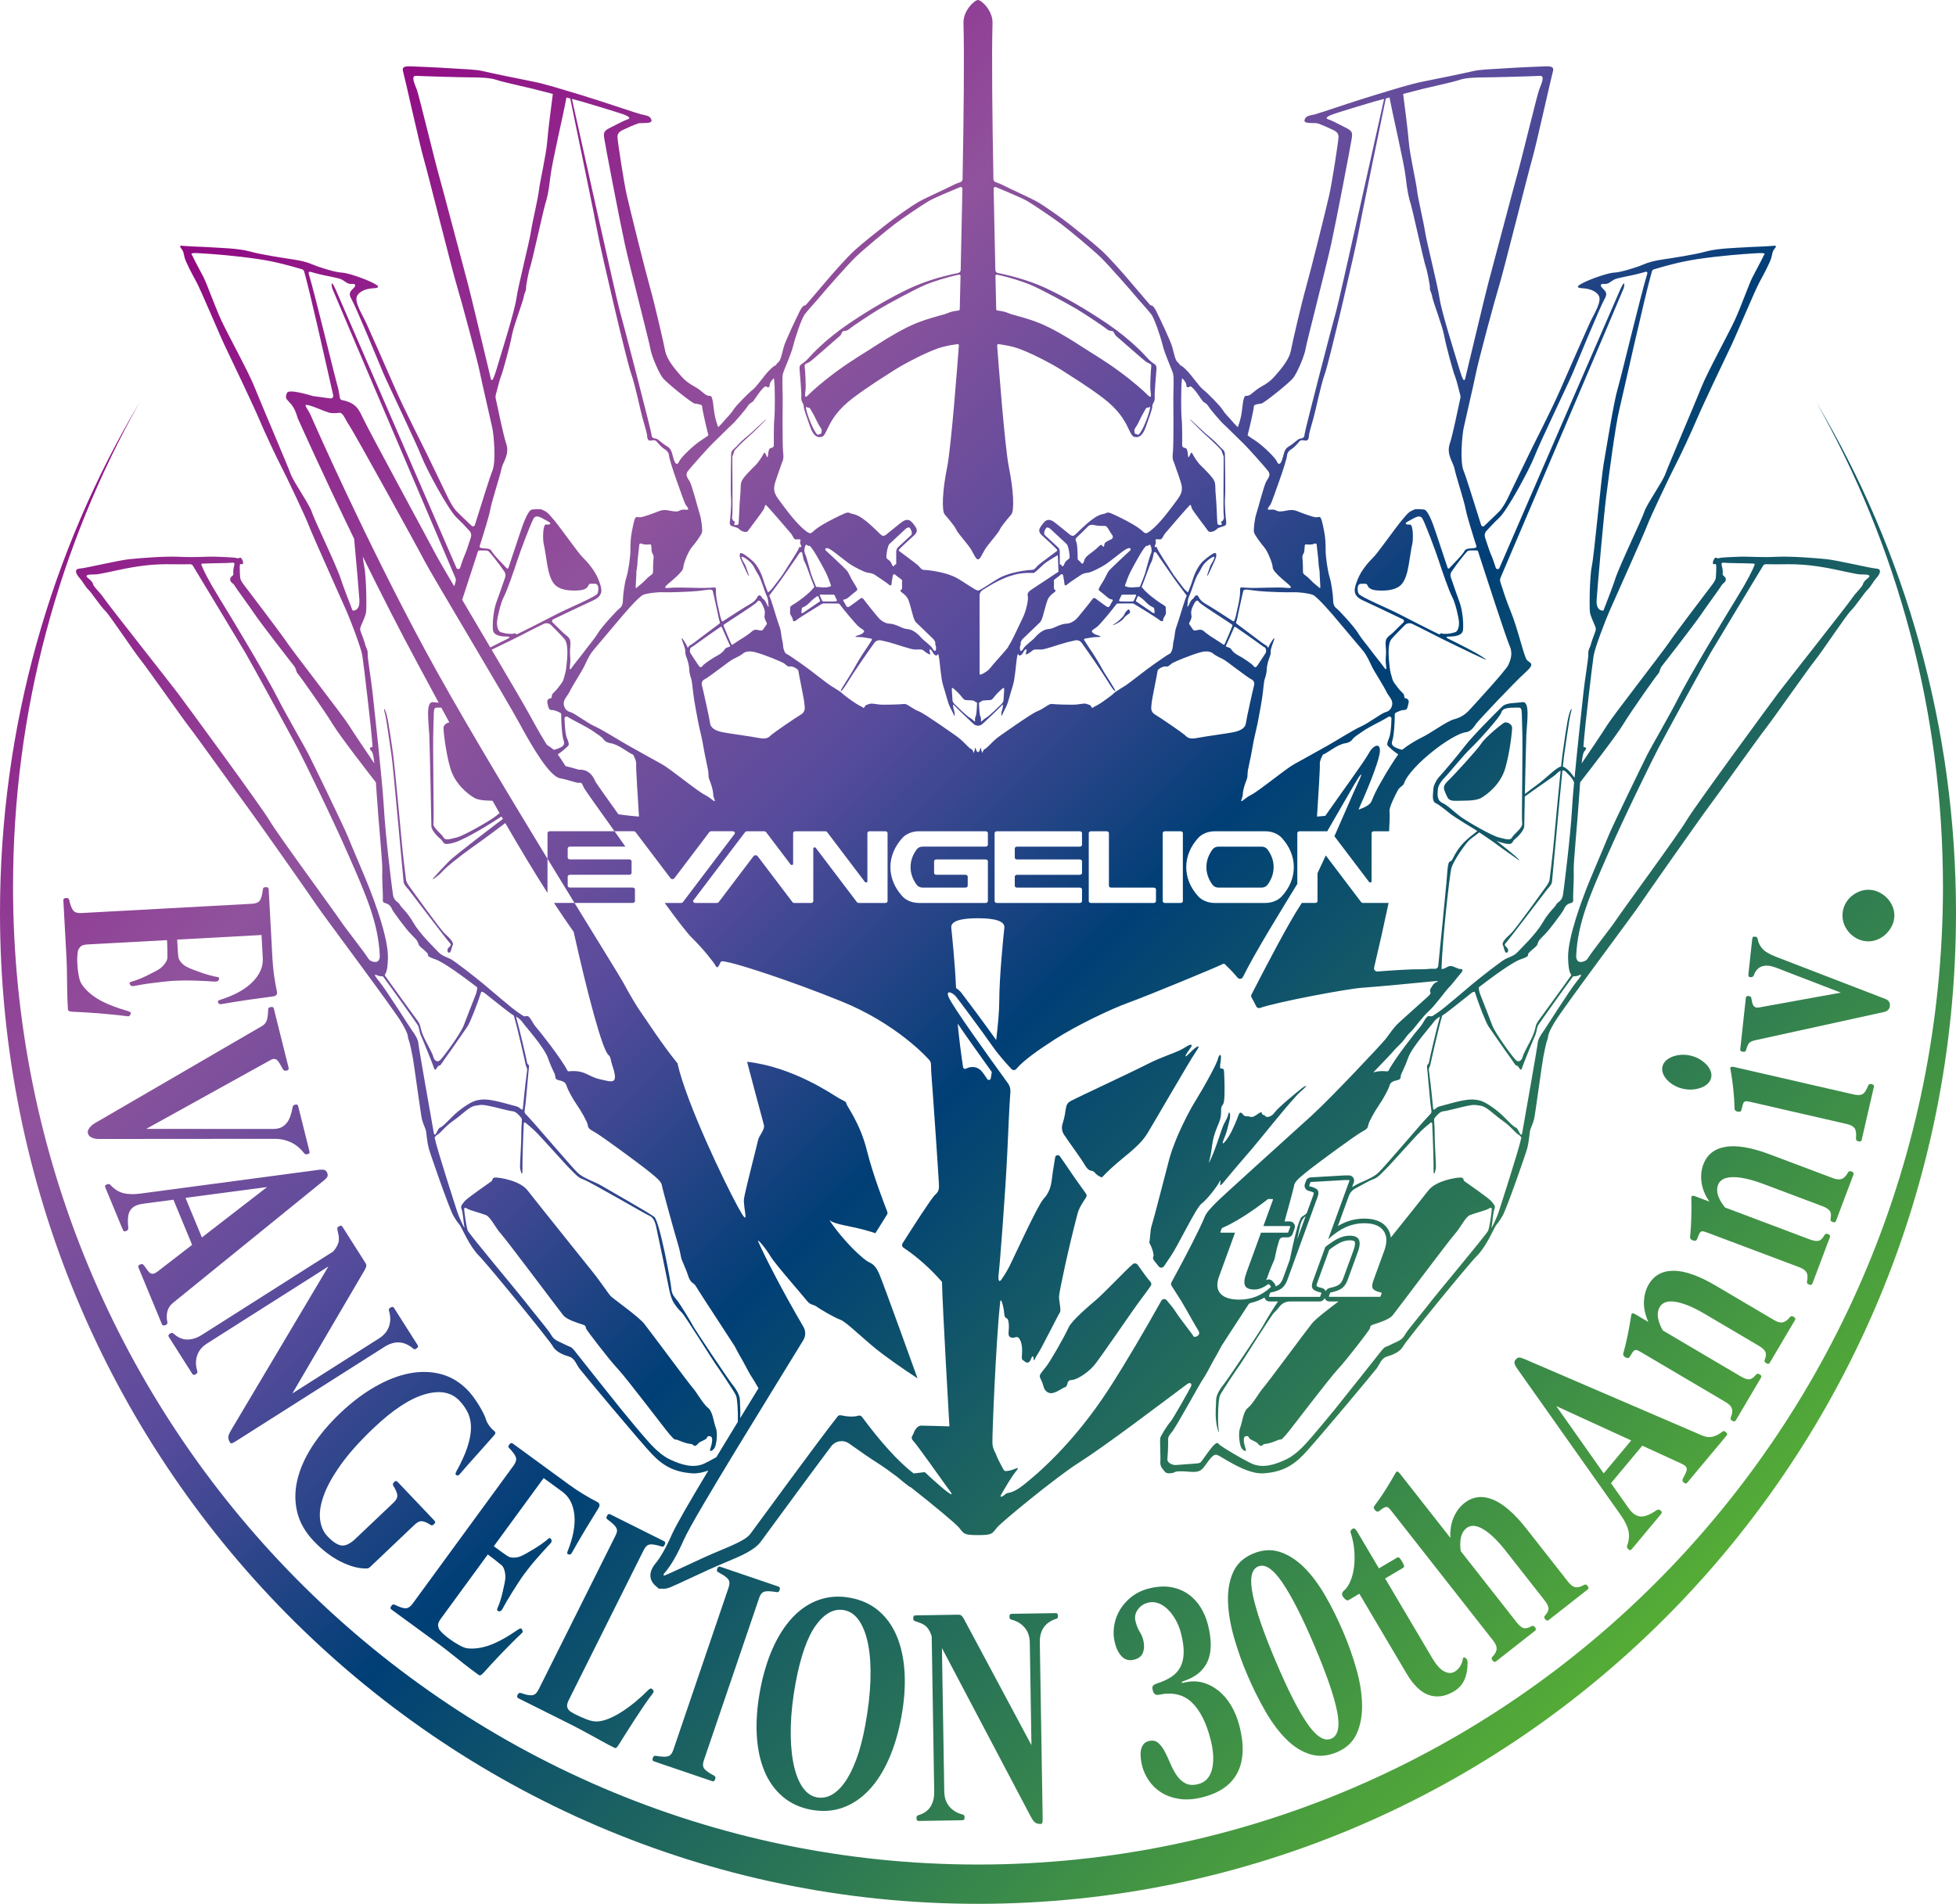 <?xml version="1.0" encoding="UTF-8"?><svg id="b" xmlns="http://www.w3.org/2000/svg" xmlns:xlink="http://www.w3.org/1999/xlink" viewBox="0 0 200 194.703"><defs><linearGradient id="e" x1="23.564" y1="19.133" x2="174.743" y2="170.312" gradientUnits="userSpaceOnUse"><stop offset="0" stop-color="#910782"/><stop offset=".25" stop-color="#90529c"/><stop offset=".4" stop-color="#574b9c"/><stop offset=".55" stop-color="#003f76"/><stop offset="1" stop-color="#5bb431"/></linearGradient><linearGradient id="f" x1="-18.586" y1="61.283" x2="132.593" y2="212.462" xlink:href="#e"/><linearGradient id="g" x1="-24.182" y1="66.879" x2="126.997" y2="218.057" xlink:href="#e"/><linearGradient id="h" x1="-29.981" y1="72.678" x2="121.198" y2="223.857" xlink:href="#e"/><linearGradient id="i" x1="-32.26" y1="74.957" x2="118.919" y2="226.135" xlink:href="#e"/><linearGradient id="j" x1="-33.621" y1="76.318" x2="117.558" y2="227.496" xlink:href="#e"/><linearGradient id="k" x1="-32.919" y1="75.616" x2="118.26" y2="226.795" xlink:href="#e"/><linearGradient id="l" x1="-31.252" y1="73.949" x2="119.926" y2="225.128" xlink:href="#e"/><linearGradient id="m" x1="-27.633" y1="70.33" x2="123.546" y2="221.508" xlink:href="#e"/><linearGradient id="n" x1="-23.302" y1="66" x2="127.876" y2="217.178" xlink:href="#e"/><linearGradient id="o" x1="-15.979" y1="58.676" x2="135.2" y2="209.855" xlink:href="#e"/><linearGradient id="p" x1="-5.194" y1="47.891" x2="145.984" y2="199.07" xlink:href="#e"/><linearGradient id="q" x1="3.021" y1="39.676" x2="154.2" y2="190.855" xlink:href="#e"/><linearGradient id="r" x1="10.374" y1="32.324" x2="161.552" y2="183.502" xlink:href="#e"/><linearGradient id="s" x1="17.082" y1="25.615" x2="168.261" y2="176.793" xlink:href="#e"/><linearGradient id="t" x1="30.863" y1="11.834" x2="182.041" y2="163.013" xlink:href="#e"/><linearGradient id="u" x1="40.377" y1="2.321" x2="191.555" y2="153.499" xlink:href="#e"/><linearGradient id="v" x1="50.281" y1="-7.584" x2="201.459" y2="143.595" xlink:href="#e"/><linearGradient id="w" x1="57.465" y1="-14.768" x2="208.643" y2="136.411" xlink:href="#e"/><linearGradient id="x" x1="52.757" y1="-10.059" x2="203.935" y2="141.119" xlink:href="#e"/><linearGradient id="y" x1="61.657" y1="-18.96" x2="212.836" y2="132.219" xlink:href="#e"/><linearGradient id="z" x1="70.051" y1="-27.354" x2="221.229" y2="123.825" xlink:href="#e"/><linearGradient id="aa" x1="36.664" y1="6.034" x2="187.842" y2="157.212" xlink:href="#e"/><linearGradient id="ab" x1="47.091" y1="-4.394" x2="198.269" y2="146.785" xlink:href="#e"/><linearGradient id="ac" x1="44.922" y1="-2.225" x2="196.1" y2="148.954" xlink:href="#e"/><linearGradient id="ad" x1="40.405" y1="2.292" x2="191.583" y2="153.471" xlink:href="#e"/><linearGradient id="ae" x1="58.041" y1="-15.343" x2="209.219" y2="135.835" xlink:href="#e"/><linearGradient id="af" x1="23.148" y1="19.55" x2="174.326" y2="170.728" xlink:href="#e"/><linearGradient id="ag" x1="24.21" y1="18.488" x2="175.388" y2="169.666" xlink:href="#e"/><linearGradient id="ah" x1="9.266" y1="33.431" x2="160.445" y2="184.609" xlink:href="#e"/><linearGradient id="ai" x1=".152" y1="42.545" x2="151.33" y2="193.724" xlink:href="#e"/></defs><g id="c"><g id="d"><path d="M185.707,41.113c8.245,14.612,12.96,31.533,12.96,49.571,0,55.228-44.175,100-98.667,100S1.333,145.913,1.333,90.685c0-18.039,4.715-34.961,12.961-49.573C5.222,56.367,0,74.241,0,93.351c0,55.975,44.772,101.351,100,101.351s100-45.377,100-101.351c0-19.11-5.222-36.983-14.293-52.238Z" style="fill:url(#e);"/><path d="M22.547,102.239c-.186.05-.276.12-.271.213,0,.013.022.058.064.135.023.078.091.114.204.107l.113-.006c.336-.058.742-.126,1.218-.205.476-.079.967-.155,1.472-.228.505-.074.982-.139,1.431-.197.449-.057.814-.107,1.094-.148.187-.023.311-.073.373-.149.062-.076.091-.147.087-.213l-.003-.059c-.128-.613-.23-1.194-.307-1.744-.077-.55-.131-1.114-.163-1.693l-.387-7.121c-.008-.145-.106-.212-.294-.202-.132.007-.211.028-.237.062-.026.034-.047.085-.062.152-.064.558-.166.939-.305,1.145-.14.205-.407.319-.801.34l-17.472.95c-.376.02-.644-.064-.805-.253-.161-.189-.304-.557-.427-1.104-.023-.065-.054-.113-.093-.144-.04-.031-.115-.043-.228-.037-.188.01-.278.087-.27.232l.323,5.938c.016.289.028.592.035.908.008.316.013.675.016,1.077.003.402.009.864.019,1.384.01.52.033,1.123.07,1.807v.02c.006.092.043.156.11.192s.206.061.414.076c.283.011.666.03,1.148.056.482.026.988.062,1.518.105.53.044,1.051.091,1.562.143.511.051.938.1,1.28.148.037-.002.061,0,.071.006.01.006.033.008.071.006.094-.005.166-.068.216-.19.033-.081.049-.128.049-.141-.003-.053-.029-.091-.077-.115-.048-.024-.121-.053-.217-.087-1.34-.389-2.381-.811-3.121-1.265-.741-.454-1.297-.981-1.669-1.581-.104-.179-.19-.458-.257-.836-.068-.379-.113-.772-.135-1.18-.014-.263-.014-.514.002-.751.015-.238.038-.424.068-.558.031-.12.109-.253.233-.398.124-.145.364-.227.722-.247l8.144-.443c.004.079.011.21.022.395.01.184.016.375.017.573.001.198.002.379.001.544,0,.165,0,.274.003.327-.028.172-.104.345-.226.517-.123.171-.256.321-.4.447-.126.113-.322.238-.587.378-.266.14-.541.28-.825.421-.285.141-.57.269-.856.383-.286.114-.531.197-.735.248-.167.049-.248.119-.243.211,0,.013.006.023.016.028.01.006.015.022.017.049.063.128.161.189.292.182l.085-.005c.261-.054.578-.11.952-.17.373-.06.757-.114,1.15-.161.393-.048.772-.091,1.138-.131.365-.04.679-.067.942-.081.225-.012.512-.021.861-.027.348-.006.72-.003,1.117.009.396.011.788.026,1.175.045.387.018.732.039,1.035.062l.085-.005c.131-.007.222-.078.271-.212.017-.028.025-.068.022-.12-.005-.092-.083-.141-.234-.146-.19-.029-.433-.085-.73-.168-.297-.083-.594-.175-.891-.278-.298-.102-.586-.209-.865-.319-.279-.11-.506-.213-.681-.309-.195-.121-.358-.261-.489-.418-.131-.158-.22-.321-.267-.49-.002-.04-.011-.115-.026-.226-.016-.111-.027-.239-.035-.384s-.016-.293-.024-.444-.016-.293-.023-.424l-.019-.355,8.623-.469.129,2.367c.047.868-.3,1.678-1.041,2.431-.741.752-1.834,1.359-3.279,1.82Z" style="fill:url(#f);"/><path d="M9.372,116.335c.209.097.448.146.72.146l18.089-.014c.525.005,1.038.121,1.541.348.503.227.952.59,1.348,1.089.056.068.105.113.15.136.044.023.121.021.231-.007.11-.027.172-.067.189-.118.016-.052.011-.129-.014-.231l-1.119-4.485c-.025-.102-.057-.172-.096-.21s-.113-.043-.222-.016c-.11.027-.179.062-.207.102-.029.041-.052.105-.069.19-.121.682-.301,1.185-.54,1.509-.239.324-.541.532-.906.623-.092.023-.184.039-.279.049-.095.01-.191.014-.288.011l-12.946-.007,12.7-7.038c.103-.053.182-.086.237-.1.201-.05.37.006.507.169.137.162.301.43.492.804.065.106.125.172.181.199.055.027.138.027.247,0,.164-.041.229-.132.194-.272l-1.521-6.096c-.032-.128-.148-.167-.349-.117-.164.041-.24.128-.226.26.003.325-.029.642-.097.951s-.238.544-.507.707l-17.121,9.954c-.203.119-.382.275-.537.47s-.21.381-.166.56c.048.192.176.336.385.434Z" style="fill:url(#g);"/><path d="M17.721,133.217l15.388-12.486c.183-.147.303-.275.36-.384.056-.109.052-.243-.013-.401-.065-.158-.157-.256-.274-.293-.118-.037-.284-.046-.5-.028l-18.353,2.446c-.657.086-1.223.071-1.699-.045-.476-.117-.915-.391-1.318-.823-.09-.119-.223-.143-.396-.071-.104.043-.162.089-.173.136-.011.047.006.125.052.235l1.746,4.216c.04.097.082.162.126.194.044.032.118.026.222-.017s.167-.087.19-.132c.022-.045.035-.111.04-.198-.078-.681-.051-1.194.08-1.541.131-.347.38-.596.745-.747.209-.086.458-.147.749-.182l3.04-.403,1.912,4.618-3.588,2.768c-.129.082-.211.13-.246.144-.192.079-.357.059-.499-.061-.141-.12-.325-.354-.55-.702-.085-.107-.156-.167-.212-.18-.056-.012-.136.003-.241.046-.156.065-.207.164-.152.298l2.411,5.823c.05.122.171.143.362.064.156-.065.218-.162.185-.29-.087-.406-.085-.781.007-1.126.091-.345.291-.637.599-.878ZM18.967,122.502l8.341-1.102-6.664,5.153-1.678-4.052Z" style="fill:url(#h);"/><path d="M23.344,146.98c-.005.167.052.345.172.534.056.089.134.114.232.075.098-.039.266-.134.504-.285l15.057-9.561c1.032-.655,2-.607,2.901.147.051.046.099.078.144.096.045.018.123-.008.234-.079.158-.101.199-.212.122-.334l-2.425-3.819c-.078-.123-.196-.133-.355-.032-.111.07-.168.13-.171.178-.003.049.002.1.014.155.169.548.173,1.072.012,1.572-.162.501-.504.917-1.028,1.25l-8.863,5.628,7.38-12.596c.085-.147.142-.277.171-.389.029-.112.005-.23-.073-.352l-2.362-3.719c-.078-.123-.196-.133-.355-.032-.111.071-.166.125-.164.163.002.038.004.095.008.17.049.218.09.414.123.589.032.174.04.345.024.511-.017.167-.068.34-.155.52-.087.18-.224.384-.413.613l-13.437,8.533c-.508.323-1.01.481-1.504.475-.494-.006-.957-.208-1.387-.605-.044-.034-.093-.058-.146-.072-.053-.013-.127.011-.222.071-.159.101-.2.212-.122.335l2.404,3.785c.078.122.196.133.355.032.095-.061.148-.117.159-.171.01-.054.006-.113-.013-.179-.169-.548-.172-1.069-.007-1.564.165-.495.51-.909,1.034-1.241l12.389-7.867-9.94,16.726c-.194.326-.294.573-.299.74Z" style="fill:url(#i);"/><path d="M32.082,157.605c.862.907,1.767,1.6,2.715,2.08.948.48,1.813.721,2.595.723.131.002.225-.009.279-.034.054-.024.123-.075.205-.153l4.522-4.295c.273-.259.525-.376.757-.351.231.025.513.144.844.356.086.064.157.083.211.058.054-.024.116-.069.184-.134.082-.078.119-.141.113-.189-.007-.048-.047-.111-.119-.187l-3.687-3.881c-.073-.077-.135-.122-.187-.136-.052-.014-.119.018-.201.096-.15.143-.182.273-.096.391.249.399.385.719.407.961.022.242-.103.493-.376.752l-3.888,3.693c-.546.518-1.025.751-1.438.699-.413-.052-.892-.365-1.436-.938-.417-.439-.67-1.012-.757-1.719-.088-.707.038-1.531.378-2.47.339-.94.921-1.988,1.745-3.142.823-1.155,1.938-2.399,3.343-3.734,1.951-1.853,3.692-3.003,5.226-3.452,1.533-.448,2.717-.233,3.552.645.399.42.701.86.904,1.321.204.461.296.982.277,1.562-.019.581-.147,1.225-.384,1.932-.237.707-.608,1.518-1.113,2.434-.023.058-.046.116-.068.174-.023.058-.012.111.034.159.027.028.056.046.089.052.068.045.143.028.225-.05l.082-.078c.218-.262.484-.569.798-.922.314-.352.634-.712.962-1.077.327-.366.641-.718.941-1.058.3-.339.557-.629.771-.869.1-.113.153-.2.16-.261.007-.061-.026-.13-.099-.206-.027-.029-.06-.056-.099-.084-.039-.027-.081-.064-.126-.112l-.095-.1c-.109-.114-.213-.252-.313-.411-.1-.16-.17-.302-.211-.427-.073-.24-.178-.495-.316-.763-.138-.268-.292-.539-.462-.814-.17-.274-.346-.534-.527-.78-.182-.245-.359-.459-.531-.64-.808-.85-1.725-1.413-2.753-1.69-1.028-.277-2.113-.305-3.253-.085-1.14.22-2.315.678-3.524,1.372-1.209.694-2.387,1.586-3.532,2.674-1.16,1.102-2.116,2.232-2.869,3.393-.753,1.16-1.265,2.309-1.534,3.446-.27,1.137-.276,2.237-.018,3.3.257,1.063.822,2.053,1.692,2.97Z" style="fill:url(#j);"/><path d="M44.816,168.103c.234.171.476.353.725.548.25.194.531.417.844.67.313.252.674.539,1.083.862.409.322.89.685,1.443,1.089l.016.012c.074.054.147.066.218.037.071-.03.177-.12.321-.272.188-.212.444-.497.77-.853.325-.356.673-.726,1.042-1.108.369-.383.736-.756,1.099-1.119.364-.364.672-.663.925-.897.022-.03.039-.047.05-.051.011-.004.027-.02.05-.051.056-.076.052-.172-.01-.287-.042-.077-.068-.12-.078-.127-.042-.031-.088-.035-.137-.013-.049.022-.117.06-.205.113-1.15.791-2.134,1.33-2.955,1.616-.821.286-1.581.383-2.28.291-.205-.033-.475-.142-.811-.33-.336-.187-.669-.401-.999-.642-.213-.156-.406-.315-.581-.477s-.305-.298-.388-.406c-.073-.1-.127-.244-.161-.433-.034-.187.054-.426.266-.715l4.813-6.585c.064.046.17.124.319.233.149.109.3.226.454.35.154.124.294.238.422.344.127.105.212.172.255.203.116.131.201.299.257.503.055.203.086.401.093.592.007.169-.019.4-.079.694-.06.294-.126.596-.197.905-.071.31-.153.611-.245.904-.093.294-.184.536-.274.726-.068.16-.065.267.01.322.01.008.021.01.032.006.011-.004.027.002.048.017.139.032.248-.005.326-.111l.05-.068c.124-.236.28-.517.471-.844.19-.327.391-.658.603-.993.212-.335.418-.656.619-.964s.378-.568.534-.781c.133-.182.308-.41.524-.683.216-.273.454-.56.714-.859.26-.299.519-.593.779-.881.259-.288.494-.542.703-.762l.05-.068c.078-.106.08-.221.007-.345-.011-.03-.037-.062-.079-.093-.075-.054-.162-.024-.261.089-.143.129-.34.282-.592.459-.252.177-.512.349-.78.514-.268.166-.533.322-.795.468-.262.147-.486.257-.67.332-.218.074-.429.112-.634.113-.205.002-.388-.033-.548-.103-.032-.023-.096-.064-.192-.123-.096-.058-.202-.13-.319-.216-.117-.086-.237-.173-.359-.262-.122-.09-.237-.173-.343-.251l-.287-.21,5.096-6.972,1.914,1.399c.702.513,1.109,1.294,1.223,2.345s-.109,2.28-.666,3.69c-.079.175-.082.29-.007.345.011.007.059.02.145.036.075.032.146.001.212-.09l.067-.091c.168-.297.372-.655.613-1.073.24-.418.492-.846.755-1.283.263-.438.514-.848.754-1.232.24-.384.432-.698.578-.941.1-.159.14-.288.121-.384-.02-.096-.056-.163-.109-.202l-.048-.035c-.556-.289-1.07-.578-1.544-.867-.475-.288-.946-.604-1.413-.945l-5.758-4.208c-.117-.086-.231-.052-.342.1-.078.106-.112.181-.102.223.01.042.036.09.078.144.391.402.622.723.693.96.071.238-.011.517-.244.836l-10.325,14.127c-.222.304-.457.458-.706.463-.249.006-.624-.118-1.126-.368-.065-.024-.121-.03-.17-.019-.049.011-.106.062-.173.153-.111.152-.108.271.009.356l4.801,3.508Z" style="fill:url(#k);"/><path d="M52.991,173.675l5.249,2.622c.247.124.557.283.93.48.373.197.767.41,1.183.638.416.228.837.46,1.265.695.427.234.818.44,1.172.617l.018.009c.094.047.168.047.221,0,.053-.047.137-.157.254-.331.15-.241.368-.589.655-1.045.287-.456.592-.935.916-1.435.323-.501.651-.994.982-1.481.332-.486.621-.889.868-1.207.028-.028.06-.075.094-.142.051-.101.042-.189-.023-.264-.078-.081-.128-.127-.152-.139-.071-.035-.169,0-.295.105-.418.422-.859.828-1.325,1.215-.467.388-.933.733-1.401,1.035-.468.303-.923.544-1.365.722-.443.178-.843.273-1.202.283-.315.011-.681-.067-1.098-.233-.418-.166-.785-.329-1.103-.488-.095-.047-.178-.094-.25-.141-.073-.046-.138-.085-.197-.114-.192-.117-.318-.269-.379-.458-.061-.188-.011-.442.149-.762l7.644-15.299c.093-.185.184-.323.274-.415s.201-.152.333-.181c.131-.029.296-.026.492.009.196.034.447.097.756.188.067.013.121.014.164.003s.093-.075.152-.192c.084-.168.062-.285-.068-.35l-5.514-2.755c-.13-.065-.237-.012-.32.156-.059.118-.08.197-.063.237.017.04.05.083.101.129.257.192.459.356.605.492.145.136.249.267.312.393.062.125.081.251.056.375-.025.124-.084.279-.177.463l-7.82,15.653c-.084.169-.173.303-.268.403s-.207.164-.339.193-.299.024-.501-.014c-.202-.038-.447-.107-.735-.209-.056-.007-.109-.002-.161.014-.052.016-.104.074-.154.175-.084.169-.062.285.068.35Z" style="fill:url(#l);"/><path d="M77.628,163.405c.121-.356.305-.567.549-.633s.663-.047,1.254.055c.056,0,.107-.008.154-.023.046-.014.091-.083.133-.208.061-.178.023-.291-.115-.337l-5.966-2.031c-.137-.047-.236.019-.297.197-.043.125-.053.206-.031.243s.061.076.118.115c.531.28.873.52,1.027.722s.17.48.049.836l-5.666,16.644c-.122.357-.305.567-.549.633-.245.066-.663.048-1.254-.054-.069-.004-.124.007-.168.032-.044.025-.083.091-.119.198-.061.178-.023.29.115.337l5.966,2.031c.137.047.236-.019.297-.197.036-.107.042-.184.017-.233-.025-.048-.06-.09-.103-.124-.531-.28-.873-.521-1.027-.723-.154-.201-.17-.48-.049-.836l5.666-16.644Z" style="fill:url(#m);"/><path d="M78.164,181.138c.443,1.056,1.067,1.926,1.873,2.609.806.683,1.779,1.129,2.919,1.337,1.153.211,2.224.139,3.213-.216.989-.354,1.877-.948,2.665-1.779.788-.831,1.465-1.884,2.033-3.157.567-1.273,1-2.724,1.298-4.353.298-1.628.407-3.139.327-4.531-.08-1.392-.341-2.62-.782-3.686-.441-1.066-1.062-1.939-1.86-2.621-.799-.682-1.775-1.128-2.928-1.339-1.14-.209-2.208-.136-3.203.218-.995.354-1.888.951-2.677,1.791-.79.841-1.469,1.898-2.036,3.171-.567,1.273-1,2.724-1.298,4.353-.298,1.629-.407,3.139-.326,4.531.08,1.392.341,2.616.784,3.672ZM80.858,176.566c.034-1.361.196-2.828.483-4.401l.02-.111c.51-2.718,1.207-4.676,2.088-5.873.882-1.197,1.834-1.701,2.858-1.514.622.114,1.141.481,1.556,1.102s.72,1.442.915,2.463c.195,1.021.269,2.225.223,3.613s-.221,2.915-.526,4.58c-.247,1.351-.549,2.51-.907,3.478-.358.967-.753,1.756-1.186,2.365-.433.61-.891,1.042-1.372,1.299-.482.256-.976.338-1.481.246-.609-.112-1.119-.487-1.531-1.126s-.713-1.479-.905-2.518c-.192-1.04-.271-2.239-.235-3.601Z" style="fill:url(#n);"/><path d="M107.963,165.563c.065-.02.118-.044.157-.073s.057-.109.055-.241c-.003-.187-.077-.281-.222-.278l-4.523.073c-.145.002-.216.098-.213.286.002.132.023.211.063.239s.086.051.139.068c.556.142,1.005.412,1.347.811.343.4.519.909.529,1.53l.17,10.497-6.887-12.872c-.081-.149-.163-.266-.243-.349-.08-.083-.193-.124-.338-.121l-4.405.071c-.145.002-.215.098-.213.286.002.132.02.207.053.225.033.019.083.046.149.082.212.072.401.14.566.203.166.064.315.146.449.247.133.102.254.236.362.403.108.168.21.392.307.672l.258,15.915c.01.603-.117,1.113-.38,1.531-.263.418-.677.707-1.241.867-.052.02-.098.049-.137.087-.039.039-.057.114-.056.227.003.188.077.281.222.279l4.484-.073c.145-.003.215-.098.213-.286-.002-.113-.023-.188-.063-.225-.04-.037-.093-.064-.159-.082-.556-.141-1.001-.412-1.337-.811s-.508-.909-.519-1.53l-.237-14.673,9.071,17.212c.176.336.335.549.475.641s.322.136.545.132c.106-.002.167-.055.186-.158.018-.104.025-.297.02-.579l-.289-17.834c-.02-1.222.527-2.022,1.641-2.397Z" style="fill:url(#o);"/><path d="M122.509,182.46c-.524.132-.962.102-1.316-.09s-.651-.466-.89-.823-.453-.759-.64-1.207c-.188-.447-.379-.855-.573-1.223-.195-.368-.418-.661-.67-.879-.252-.217-.576-.277-.972-.177-.243.061-.427.181-.552.357-.125.177-.206.382-.243.614-.036.232-.04.486-.012.76.028.274.075.539.139.795.134.529.367,1.038.701,1.526s.762.895,1.285,1.218c.523.324,1.134.539,1.833.644.699.105,1.482.048,2.35-.171,1.75-.441,2.942-1.275,3.576-2.503.634-1.227.708-2.808.22-4.741-.203-.802-.491-1.516-.865-2.14-.375-.623-.813-1.134-1.313-1.531-.501-.397-1.046-.672-1.634-.825-.588-.152-1.196-.149-1.821.008-.179.045-.275.04-.289-.015-.009-.036.067-.085.228-.145,1.203-.4,2.012-1.07,2.427-2.009.415-.939.427-2.184.036-3.734-.165-.657-.419-1.257-.76-1.802-.341-.544-.768-.995-1.278-1.351-.511-.356-1.1-.591-1.767-.704-.667-.113-1.409-.067-2.226.139-.677.171-1.265.45-1.765.838-.5.388-.902.839-1.208,1.352-.305.514-.503,1.063-.593,1.649-.09.586-.064,1.161.079,1.726.152.602.392,1.071.721,1.405.329.334.748.437,1.259.308.46-.116.758-.361.895-.735.136-.373.145-.798.025-1.272-.078-.31-.201-.594-.368-.853-.167-.258-.308-.616-.423-1.072-.106-.42-.028-.813.232-1.18.261-.366.608-.604,1.042-.714.345-.087.688-.072,1.03.046s.665.322.97.614c.305.292.578.65.821,1.073.243.424.431.901.565,1.429.193.766.282,1.428.266,1.985-.016.557-.129,1.037-.34,1.439-.211.402-.52.738-.928,1.006s-.907.496-1.498.684c-.174.063-.298.138-.371.224-.073.087-.082.239-.027.458.055.219.141.357.258.416.116.058.232.072.347.043,1.393-.293,2.517-.038,3.372.765.854.803,1.505,2.09,1.951,3.859.294,1.168.339,2.166.134,2.994-.206.828-.679,1.335-1.419,1.522Z" style="fill:url(#p);"/><path d="M129.38,175.004c.674,1.165,1.393,2.127,2.159,2.885.766.758,1.579,1.266,2.44,1.524s1.77.183,2.728-.223c.97-.412,1.646-1.052,2.029-1.92.383-.868.561-1.863.534-2.987-.026-1.123-.221-2.323-.584-3.6-.363-1.276-.802-2.521-1.317-3.733-.574-1.351-1.198-2.608-1.871-3.774-.674-1.165-1.398-2.13-2.174-2.894-.775-.764-1.599-1.288-2.471-1.572-.871-.284-1.792-.22-2.762.192-.97.412-1.644,1.056-2.023,1.932s-.547,1.878-.505,3.005c.042,1.127.245,2.329.609,3.605.363,1.277.798,2.512,1.306,3.707.596,1.403,1.231,2.687,1.904,3.852ZM128.641,160.201c.703-.299,1.53.25,2.48,1.645.95,1.395,2.036,3.531,3.257,6.405,1.258,2.961,2.039,5.22,2.342,6.778.304,1.557.104,2.486-.599,2.784-.703.299-1.51-.202-2.419-1.502-.91-1.3-1.994-3.431-3.251-6.392-1.221-2.874-2.004-5.138-2.348-6.791-.345-1.652-.165-2.628.538-2.927Z" style="fill:url(#q);"/><path d="M146.095,173.346c.817.282,1.667.161,2.552-.362.499-.295.859-.689,1.081-1.18.221-.492.33-1.065.327-1.718.012-.16-.01-.289-.068-.386-.038-.065-.094-.119-.166-.164-.084-.038-.142-.047-.176-.027-.045.027-.073.098-.081.212-.04.243-.131.476-.273.702-.142.226-.321.403-.536.53-.329.194-.693.186-1.094-.025-.4-.211-.802-.657-1.204-1.337l-4.827-8.162,1.836-1.086c.09-.053.121-.131.091-.234-.03-.102-.098-.243-.203-.421s-.193-.301-.264-.368-.151-.074-.242-.021l-1.853,1.096-2.213-3.741c-.172-.291-.327-.397-.463-.316-.091.054-.158.115-.201.185s-.038.175.016.318c.184.569.298,1.151.345,1.747s.035,1.159-.032,1.691c-.068.532-.192,1.01-.37,1.432-.179.423-.401.746-.667.968-.198.183-.235.379-.11.59.01.017.022.031.037.044.015.013.033.035.052.068.197.255.369.339.516.252l1.088-.644,4.813,8.138c.709,1.199,1.472,1.939,2.289,2.22Z" style="fill:url(#r);"/><path d="M157.896,165.393c-.003.05.031.119.101.208.116.148.231.177.345.088l3.994-3.134c.114-.09.113-.208-.003-.356-.07-.089-.129-.138-.178-.147-.049-.009-.106,0-.169.025-.356.208-.657.288-.903.242-.245-.046-.49-.225-.734-.536l-4.269-5.44c-1.231-1.569-2.382-2.566-3.454-2.994-1.072-.426-2.032-.306-2.882.36-.476.374-.847.868-1.11,1.481-.264.614-.374,1.311-.332,2.09l-5.157-6.572c-.151-.192-.268-.256-.351-.191l-.047.037c-.345.606-.701,1.202-1.069,1.79-.367.588-.753,1.147-1.156,1.678-.092.096-.074.226.053.389.058.074.126.129.203.163.078.035.153.024.225-.033.197-.154.353-.265.468-.332.115-.066.216-.097.303-.094.086.004.167.043.241.116.074.073.169.184.286.332l10.384,13.233c.244.311.359.591.346.841-.013.25-.164.523-.45.819-.04.056-.062.108-.064.158-.002.051.031.119.101.208.116.148.231.178.345.088l3.994-3.135c.114-.089.113-.208-.003-.356-.07-.089-.131-.136-.186-.141-.054-.005-.113.005-.176.031-.336.192-.607.256-.816.192-.209-.063-.441-.258-.696-.583l-5.715-7.282c-.08-.487-.079-.943.006-1.368.085-.425.282-.76.593-1.004.176-.138.391-.211.644-.219.254-.007.55.077.889.253.339.176.717.454,1.132.834.415.38.866.881,1.354,1.503l3.955,5.04c.244.311.375.579.393.804.017.226-.107.478-.372.758-.04.056-.062.108-.064.158Z" style="fill:url(#s);"/><path d="M172.092,151.174c-.056.125-.076.216-.061.271.015.056.066.119.153.192.13.108.241.107.334-.004l4.039-4.838c.084-.101.047-.218-.112-.35-.13-.108-.245-.118-.344-.029-.319.266-.653.438-1,.516-.347.079-.699.038-1.056-.123l-18.202-7.833c-.216-.094-.384-.141-.508-.141s-.239.066-.349.198-.153.258-.132.379c.022.121.091.273.208.456l10.685,15.121c.382.542.631,1.05.749,1.525.118.475.079.992-.117,1.549-.063.136-.023.263.121.384.087.073.153.102.201.09.047-.012.108-.064.184-.155l2.925-3.503c.067-.081.105-.148.113-.202.008-.053-.032-.117-.119-.189-.086-.073-.155-.107-.205-.107-.05.001-.114.02-.194.057-.566.385-1.034.6-1.401.644-.368.045-.704-.06-1.007-.313-.174-.145-.343-.338-.509-.579l-1.768-2.506,3.203-3.837,4.118,1.893c.133.077.214.126.242.151.159.133.218.289.178.47-.041.181-.163.452-.367.814ZM163.977,150.679l-4.847-6.877,7.658,3.51-2.811,3.367Z" style="fill:url(#t);"/><path d="M180.434,139.261c.016.048.072.1.169.157.162.096.28.081.353-.044l2.58-4.373c.073-.124.029-.235-.133-.33-.097-.057-.17-.081-.22-.073-.049.01-.098.038-.148.085-.256.323-.507.508-.753.554-.246.046-.539-.031-.879-.232l-5.955-3.514c-1.717-1.013-3.153-1.524-4.306-1.531-1.153-.007-2.005.454-2.554,1.384-.308.522-.473,1.117-.495,1.784-.022.668.129,1.357.452,2.067l-1.312-.774c-.21-.124-.343-.141-.396-.05l-.03.051c-.097.646-.215,1.318-.354,2.016-.139.698-.299,1.368-.481,2.01-.017.066-.006.13.034.192.04.062.101.117.182.164.21.124.359.113.446-.035.127-.215.228-.377.303-.486.075-.108.153-.177.236-.205.082-.028.175-.019.279.027.104.046.237.117.399.213l8.604,5.077c.34.201.55.42.628.657.079.238.038.547-.12.927-.017.066-.018.123-.003.17.016.048.073.1.169.157.162.096.28.081.354-.044l2.58-4.373c.073-.125.03-.235-.132-.331-.097-.057-.172-.079-.225-.064-.052.015-.104.046-.153.093-.243.3-.473.459-.69.476-.217.017-.504-.08-.861-.29l-7.973-4.704c-.252-.424-.416-.85-.492-1.277s-.013-.811.187-1.151c.114-.193.288-.339.521-.438.233-.099.54-.129.92-.088.38.041.833.163,1.357.365.525.203,1.128.504,1.808.906l5.518,3.256c.34.201.56.403.658.606.098.204.075.484-.071.842-.017.067-.018.124-.002.171Z" style="fill:url(#u);"/><path d="M187.193,124.847c.024.044.088.086.194.126.176.066.289.032.341-.104l1.789-4.751c.051-.136-.011-.237-.188-.303-.106-.04-.181-.051-.229-.034-.046.018-.09.054-.131.109-.197.362-.412.588-.646.675-.234.088-.536.062-.906-.077l-6.471-2.436c-1.866-.702-3.368-.958-4.506-.767s-1.897.792-2.277,1.802c-.214.567-.274,1.181-.181,1.842.093.661.36,1.314.801,1.958l-1.426-.537c-.228-.086-.362-.079-.399.019l-.021.056c.016.653.015,1.335-.001,2.047-.016.712-.059,1.399-.128,2.063-.006.068.017.13.067.183.051.054.119.097.207.13.229.086.373.05.434-.111.088-.234.16-.411.215-.531.055-.119.121-.201.197-.243.076-.042.169-.049.28-.022.11.028.254.074.429.141l9.35,3.52c.37.139.614.319.732.539.119.22.132.531.041.933-.006.068.003.124.027.169s.088.086.194.126c.176.066.289.032.34-.104l1.789-4.751c.051-.136-.011-.237-.187-.303-.106-.04-.183-.048-.232-.024-.049.024-.094.063-.135.118-.187.338-.387.534-.598.588-.211.055-.511.008-.898-.137l-8.663-3.261c-.322-.374-.556-.765-.705-1.173-.148-.407-.153-.796-.013-1.166.079-.209.225-.383.438-.521.213-.138.51-.22.891-.245.382-.025.848.017,1.4.126.552.109,1.198.303,1.937.581l5.996,2.257c.37.139.621.3.753.484.132.184.157.464.075.841-.006.068.004.125.027.169Z" style="fill:url(#v);"/><path d="M189.826,116.618c.028.047.097.083.207.108.183.042.291-.007.323-.149l1.248-5.429c.032-.141-.043-.233-.226-.275-.11-.025-.187-.026-.231-.002-.044.024-.083.066-.116.125-.191.497-.391.799-.599.906-.208.107-.504.117-.89.028l-12.213-2.805c-.238-.055-.369-.031-.393.072l-.013.058c.121.65.22,1.331.298,2.045.078.714.124,1.417.138,2.109.004.068.034.126.09.173.057.047.122.079.195.096.238.055.377-.001.415-.168.056-.244.104-.432.144-.565.04-.132.094-.221.163-.266.068-.045.158-.062.271-.049s.262.04.445.082l9.765,2.243c.385.089.647.23.785.424.139.194.186.556.141,1.086.007.056.024.107.051.154Z" style="fill:url(#w);"/><path d="M171.167,110.994c.273.157.574.274.904.35.33.076.652.102.966.08.314-.022.608-.083.882-.182s.503-.236.688-.41c.185-.174.304-.376.356-.607.053-.231.034-.465-.056-.702-.09-.237-.237-.46-.44-.669-.203-.209-.441-.392-.714-.549-.272-.157-.574-.274-.904-.35-.33-.076-.652-.102-.966-.08-.314.023-.603.085-.868.186s-.49.239-.674.412c-.185.174-.304.376-.356.607-.053.231-.034.465.056.702.09.237.232.459.426.665.194.207.427.389.7.546Z" style="fill:url(#x);"/><path d="M193.054,103.283c.105-.101.168-.237.186-.407.018-.17-.013-.316-.094-.437-.082-.122-.195-.21-.34-.266l-11.198-4.318c-.672-.259-1.139-.534-1.401-.828-.261-.293-.42-.615-.477-.966-.026-.108-.056-.178-.091-.209-.034-.03-.098-.05-.192-.061-.093-.01-.16,0-.202.028-.041.028-.068.102-.081.22l-.391,3.594c-.013.118-.002.196.032.232.034.037.097.061.191.071.15.016.261-.051.334-.202.056-.166.129-.311.218-.434.292-.418.728-.596,1.307-.533.187.02.418.079.691.175l6.675,2.574-8.282,1.503c-.117.027-.221.036-.315.025-.15-.016-.265-.088-.345-.216-.081-.128-.142-.346-.184-.656-.025-.122-.058-.202-.102-.239-.043-.038-.111-.062-.205-.072-.169-.018-.261.051-.278.208l-.572,5.264c-.014.13.082.208.287.23.169.018.269-.03.3-.146.096-.361.198-.604.307-.732s.318-.227.628-.299l13.203-2.896c.155-.036.286-.105.392-.206Z" style="fill:url(#y);"/><path d="M193.698,93.662c.006-.357-.064-.697-.209-1.019-.145-.322-.338-.603-.579-.842-.24-.239-.52-.432-.837-.578-.317-.146-.645-.222-.984-.228-.357-.006-.697.059-1.019.195s-.607.32-.856.551c-.248.232-.446.506-.592.823-.147.318-.222.655-.228,1.012s.059.697.195,1.019c.136.322.324.608.565.856.241.249.52.446.837.593.318.146.655.222,1.012.228.339.006.669-.06.991-.196.322-.136.608-.324.856-.565.249-.24.451-.519.606-.837.156-.317.237-.655.242-1.012Z" style="fill:url(#z);"/><path d="M8.142,58.15c-.621.039-.35.583,0,.971.35.388.583.893.893,1.18.311.286,1.204,1.656,1.709,2.152.505.496,2.874,4.087,3.651,5.058.777.971,4.194,5.864,5.01,6.913.816,1.049,5.049,6.991,5.787,7.962.738.971,6.719,9.476,7.224,10.253.505.777,7.845,10.564,8.661,11.962.816,1.398.544,1.321.699,1.709.155.388.311,1.243.427,1.825.117.583.816,5.787.932,6.292.117.505.388,1.01.427,1.243.039.233.117,1.165.272,1.748s2.097,6.175,2.524,6.913c.427.738.544.777.699,1.01.155.233.971,2.136,1.903,3.068.932.932,7.263,8.7,7.573,9.282.311.583,1.126.893,1.67,1.049.544.155.777.854.999,1.165.222.311,6.341,7.651,7.506,8.855,1.165,1.204,2.291,1.787,4.078,1.917.512.037,1.079-.088,1.638-.286-1.916,3.188-3.31,5.597-3.732,6.555-.726,1.649-1.298,2.473-1.51,2.751-.043.056-.088.11-.131.159-1.047,1.244-.319,2.06-.07,2.281l.387.338h.506c.395,0,.525-.06,2.691-1.069.605-.282,1.289-.6,1.984-.917.544-.248,1.087-.476,1.613-.697,1.663-.698,2.977-1.25,3.63-2.13.168-.226.56-.761,1.094-1.489,1.507-2.054,4.178-5.695,6.101-8.258.434-.578,1.249-.703,1.838-.283,1.122.801,2.156,1.514,2.977,2.035.506.321,1.207.823,1.988,1.41.283.249.559.476.827.679l.429.325.046-.006c2.242,1.749,4.628,3.746,4.958,4.142.518.621.426.777,1.948.777s1.43-.155,1.948-.777c.518-.621,6.112-5.197,8.247-6.551,2.9-1.838,8.464-6.088,11.187-8.111.358-.266.51-.009.398.235-.161.35-1.864,3.351-2.082,3.591-.388.427-.971,1.437-1.049,1.631s.039,2.058,0,2.408c-.039.35.078.66.272.854s.194.466.816.388.128-.194,1.074-.194,1.684.272,2.189-.311c.505-.583.971-1.554,1.476-1.359s2.952,2.008,4.738,1.878c1.787-.13,2.913-.713,4.078-1.917,1.165-1.204,7.284-8.544,7.506-8.855.222-.311.455-1.01.999-1.165.544-.155,1.359-.466,1.67-1.049.311-.583,6.641-8.35,7.573-9.282.932-.932,1.748-2.835,1.903-3.068s.272-.272.699-1.01c.427-.738,2.369-6.331,2.524-6.913.155-.583.233-1.515.272-1.748.039-.233.311-.738.427-1.243.117-.505.816-5.709.932-6.292.117-.583.272-1.437.427-1.825.155-.388-.117-.311.699-1.709.816-1.398,8.156-11.185,8.661-11.962.505-.777,6.486-9.282,7.224-10.253.738-.971,4.971-6.913,5.787-7.962.816-1.049,4.233-5.942,5.01-6.913s3.146-4.562,3.651-5.058c.505-.496,1.398-1.865,1.709-2.152.311-.286.544-.791.893-1.18.35-.388.621-.932,0-.971s-3.961-.854-5.165-.971c-1.204-.117-3.555-.311-5.098-.233-1.543.078-2.747-.036-3.524-.018-.777.018-1.845.076-2.117.115-.272.039-.214.097-.408.019-.194-.078-.233.039-.33.214-.097.175-.117.466.058.427.175-.039.214-.039.214.311s-.019.777-.039,1.01c-.019.233-.097.408-.408.816-.311.408-3.787,4.971-4.408,5.903-.621.932-5.69,7.437-6.292,8.408-.482.778-2.024,3.052-2.618,3.924.098-.916.19-1.161.332-1.303.233-.233.097-.369-.058-.35-.155.019-.058-.233-.019-.932.039-.699.835-7.593.971-8.428.136-.835,1.204-3.612,1.612-4.544.408-.932,3.592-8.02,3.864-8.777.272-.757,2.408-5.263,2.835-6.059.427-.796,1.787-3.709,2.253-4.835.466-1.126,3.01-6.486,3.476-7.437.466-.952,2.466-5.729,2.913-6.544.447-.816,1.107-2.058,1.223-2.524s.097-.621.33-.913c.233-.291.214-.33-.369-.272-.583.058-1.806.078-2.641.136-.835.058-2.835.097-4,.427s-3.651.699-4.428.816c-.777.117-1.379.252-2.058.544s-2.272.777-2.874.796c-.602.019-2.291.583-3.282,1.087-.99.505-.117.505.097.524.214.019,1.088.078,1.534.68.447.602-.447,1.922-.874,2.855-.427.932-2.117,4.758-3.029,6.855-.913,2.097-2.68,5.515-3.165,6.525-.485,1.01-1.942,4-2.194,4.544-.252.544-.641,1.107-.796,1.282-.122.137-1.018,1.001-1.606,1.555-.106.1-.278.055-.322-.084-.708-2.237-1.538-4.939-1.786-5.53-.408-.971-.155-3.651,0-4.408s1.01-4.369,1.262-5.631c.252-1.262,1.903-7.418,2.369-8.933.466-1.515,2.99-11.632,3.379-12.952.388-1.321,1.961-8.428,2.117-8.952.155-.524-.33-.524-.835-.505-.505.019-2.505.097-3.961.194-1.456.097-2.641.117-3.359.291-.719.175-3.631.777-5.029,1.049-1.398.272-3.01.796-5.146,1.437-2.136.641-5.36,1.767-5.962,1.922-.602.155-.971.136-1.107.583-.136.447,1.01.272,1.32.35.311.078,1.418.583,1.612.68s.544.272.544.68-.641,4.602-.952,5.981c-.311,1.379-1.864,7.632-2.369,9.418-.505,1.787-1.398,5.67-1.556,6.505-.158.835-.891,1.748-1.629,2.583-.738.835-1.321.99-1.825,1.359-.505.369-.738.699-1.107.66s-.35,1.223-.524,2.058c-.102.486-.236.891-.342,1.15-.254-.244-.438-.448-.532-.568-.233-.298-.725-.738-.984-1.165-.259-.427-1.541-1.735-2.007-2.097-.466-.362-1.152-1.45-1.761-2.045-.352-.345-.492-.421-.617-.467-.056-.115-.121-.204-.195-.255-.311-.214-.398-.884-.602-1.602-.204-.718-1.374-3.137-1.651-3.69-.133-.265-.327-.55-.456-.55s-.22-.129-.427-.375-1.657-1.942-2.045-2.395c-.388-.453-1.755-2.033-2.625-2.835-.87-.803-2.385-1.981-3.265-2.68-.88-.699-2.628-1.929-3.366-2.343s-2.887-1.372-3.444-1.67c-.212-.113-.499-.232-.783-.324-.133-.043-.222-.169-.224-.309-.114-6.292-.186-12.59-.092-15.967.035-1.264-1.134-2.35-1.485-2.35s-1.52,1.086-1.485,2.35c.094,3.377.023,9.675-.092,15.967-.003.14-.091.265-.224.309-.284.092-.571.211-.783.324-.557.298-2.706,1.256-3.444,1.67-.738.414-2.486,1.644-3.366,2.343-.88.699-2.395,1.877-3.265,2.68-.87.803-2.237,2.382-2.625,2.835-.388.453-1.838,2.149-2.045,2.395-.207.246-.298.375-.427.375s-.324.285-.456.55c-.276.553-1.447,2.971-1.651,3.69-.204.719-.291,1.388-.602,1.602-.073.05-.139.14-.195.255-.126.046-.265.122-.618.467-.608.596-1.295,1.683-1.761,2.045-.466.362-1.748,1.67-2.007,2.097-.259.427-.751.867-.984,1.165-.094.12-.278.324-.532.568-.106-.259-.24-.665-.342-1.15-.175-.835-.155-2.097-.524-2.058-.369.039-.602-.291-1.107-.66-.505-.369-1.088-.524-1.825-1.359-.738-.835-1.471-1.748-1.629-2.583-.158-.835-1.051-4.719-1.556-6.505-.505-1.787-2.058-8.039-2.369-9.418-.311-1.379-.952-5.573-.952-5.981s.35-.583.544-.68,1.301-.602,1.612-.68c.311-.078,1.456.097,1.32-.35-.136-.447-.505-.427-1.107-.583s-3.826-1.282-5.962-1.922c-2.136-.641-3.748-1.165-5.146-1.437-1.398-.272-4.311-.874-5.029-1.049-.718-.175-1.903-.194-3.359-.291-1.456-.097-3.457-.175-3.962-.194-.505-.019-.99-.019-.835.505s1.728,7.632,2.117,8.952c.388,1.32,2.913,11.438,3.379,12.952.466,1.515,2.117,7.67,2.369,8.933.252,1.262,1.107,4.874,1.262,5.631.155.757.408,3.437,0,4.408-.248.591-1.078,3.293-1.786,5.53-.044.139-.216.184-.322.084-.588-.554-1.484-1.418-1.606-1.555-.155-.175-.544-.738-.796-1.282-.252-.544-1.709-3.534-2.194-4.544-.486-1.01-2.253-4.428-3.165-6.525-.913-2.097-2.602-5.923-3.029-6.855-.427-.932-1.321-2.253-.874-2.855.447-.602,1.321-.66,1.534-.68.214-.019,1.088-.019.097-.524-.99-.505-2.68-1.068-3.282-1.087-.602-.019-2.194-.505-2.874-.796-.68-.291-1.282-.427-2.058-.544s-3.262-.485-4.427-.816-3.165-.369-4-.427-2.058-.078-2.641-.136c-.583-.058-.602-.019-.369.272s.214.447.33.913c.117.466.777,1.709,1.223,2.524s2.447,5.593,2.913,6.544c.466.952,3.01,6.311,3.476,7.437.466,1.126,1.825,4.039,2.253,4.835.427.796,2.563,5.301,2.835,6.059.272.757,3.457,7.845,3.864,8.777.408.932,1.476,3.709,1.612,4.544.136.835.932,7.729.971,8.428.039.699.136.952-.019.932-.155-.019-.291.117-.058.35.142.142.234.387.332,1.303-.594-.873-2.135-3.146-2.618-3.924-.602-.971-5.67-7.476-6.292-8.408-.621-.932-4.097-5.496-4.408-5.903-.311-.408-.388-.583-.408-.816-.019-.233-.039-.66-.039-1.01s.039-.35.214-.311c.175.039.155-.252.058-.427-.097-.175-.136-.291-.33-.214-.194.078-.136.019-.408-.019-.272-.039-1.34-.097-2.117-.115-.777-.018-1.981.096-3.524.018-1.543-.078-3.894.117-5.098.233-1.204.117-4.544.932-5.165.971ZM44.371,115.95c-.341-1.91-1.587-8.988-1.605-9.311-.019-.35-.369-.893-.602-1.204-.233-.311-2.622-4.136-3.437-5.127-.163-.198-.286-.371-.381-.526-.034-.056.028-.12.087-.093.248.116.45.169.612.148.051-.006.102.008.134.049.77,1.024,3.458,4.794,3.562,4.985.117.214.136.68.291,1.01.155.33,1.223,2.952,1.359,3.379.136.427.33-.291.505-.272.175.019.388-.466.777-.971.388-.505,1.806-2.602,2.117-3.029.273-.375,1.05-2.403,1.404-3.515.034-.107.237-.011.325.058,1.353,1.067,2.723,2.189,3.012,2.321.373,1.209,1.203,4.927,1.222,5.058.019.136.194.311.136.621-.037.199-.265,2.106-.425,3.857-.008.083-.107.119-.168.062-.166-.156-.322-.265-.495-.306-.408-.097-1.573-.447-2.272-.583-.699-.136-1.243-.175-1.884,0-.641.175-1.767,1.01-2.35,1.592-.583.583-1.068,1.107-1.301,1.165-.145.036-.282.408-.439.666-.047.078-.167.054-.183-.036ZM75.656,143.263c0-.466-.214-.971-.738-1.631-.524-.66-3.864-5.651-4.059-6.039s-1.243-2.097-1.515-2.466c-.272-.369-.66-.68-.699-1.32-.039-.641-1.204-6.933-1.748-7.36-.544-.427-4.913-2.893-5.457-3.224-.544-.33-1.748-.699-2.369-1.282-.621-.583-4.389-5.029-4.971-5.631-.141-.145-.264-.281-.378-.407-.062-.069-.092-.161-.084-.253.012-.136.024-.243.035-.311.117-.699.35-3.709.408-4.136.058-.427-.155-.252-.194-.563-.032-.26-.773-3.461-1.127-4.677.227.124.492.323.68.599.252.369,2.194,2.524,2.583,3.631.388,1.107.699,1.554.738,1.787s0,.408.35.485c.35.078.718.175.816.563s.699,1.456,1.107,2.039c.408.583.971,1.592,1.049,1.922.078.33.019.408.699.777.68.369,4.408,3.126,5.127,3.69.719.563,1.689,1.301,1.748,1.689.058.388,1.437,5.379,1.651,6.039s.311,1.398.388,1.612c.078.214.524,1.185.66,1.651.136.466.311.641.486.777s.136.019.524.66c.388.641,3.515,5.392,3.748,5.78.101.168.378.75.802,1.451.392.738.804,1.516,1.029,1.838.102.145.325.526.609,1.024-.638,1.04-1.265,2.06-1.871,3.052.05-.741-.025-1.352-.025-1.765ZM72.069,149.652c-1.165.563-2.466.136-3.631-.427s-2.175-1.845-2.447-2.136c-.272-.291-2.02-2.389-2.505-2.991-.485-.602-4.583-5.748-4.68-5.884-.097-.136-.35-.427-.485-.466s-.602-.272-1.185-.544c-.583-.272-.68-.524-.913-.893-.233-.369-2.078-2.602-2.563-3.243s-5.67-6.835-5.826-7.204c-.155-.369-.35-1.864-.369-2.136-.019-.272.097-.252.35-.097.252.155,1.418.447,1.884.641.466.194.952,1.282,1.534,1.922.583.641,6,7.884,6.369,8.331s1.534.796,1.961.932c.427.136.272.252.388.466.117.214,2.214,2.991,3.224,4.078,1.01,1.087,4.777,6.098,5.301,6.7.524.602.486.505.66.524.175.019.369.155.932.33.563.175.66.058.816.233.155.175.35.039.524-.175.175-.214.777-.35.854-.544.078-.194.214-.252.427-.155s.136.68-.039,1.185.194.272.388.019c.194-.252.388-1.495.155-2.097-.233-.602-.311-1.67-.796-2.039-.485-.369-1.185-1.631-1.573-2.058s-4.33-5.767-4.952-6.544c-.621-.777-3.243-2.602-3.457-2.855s-1.126-1.573-1.631-2.214c-.505-.641-6.059-7.554-6.835-8.564-.777-1.01-2.835-1.321-3.262-1.321s-.252.252-.447.388-2.563,1.787-2.738,2.039c-.175.252-.466.447-.311.796s.194,1.398.291,1.825-.563-1.049-.68-1.398c-.114-.343-2.092-6.444-2.354-7.694-.005-.024-.002-.047.01-.068.056-.1.137-.192.28-.278.388-.233.738-.816,1.631-1.437.893-.621,1.592-1.418,2.214-1.515s.621-.136,1.34,0,2.136.544,2.505.563c.295.016.664.403.87.677.049.065.072.146.066.228-.038.524-.062.983-.062,1.309,0,1.534-.182,3.379-.111,3.69s.247.893.227,0c-.013-.617.057-3.013.14-4.666.004-.083.102-.123.165-.069.24.205.594.48,1.016.89.68.66,3.068,3.379,3.612,3.903s.719.816,1.34,1.029c.621.214,6.292,3.515,6.622,3.651.33.136.602.369.777,1.165.175.796,1.165,5.534,1.262,6.059s.252,1.146.427,1.515c.175.369.641.952.932,1.204s3.107,4.777,3.437,5.243c.33.466,1.942,2.835,2.117,3.262.127.311.209,1.625.179,2.673-.774,1.266-1.513,2.48-2.2,3.616-.407.229-.819.451-1.178.624ZM101.308,110.277c-.03.18-.265.228-.364.076-.198-.302-.392-.585-.529-.753-.317-.389-.9-.68-1.648-.307-.123.061-.27-.009-.291-.144-.203-1.348-.421-3.009-.556-4.466.939,1.379,2.195,3.144,3.492,4.947-.036.228-.071.448-.104.648ZM146.34,133.068c-.485.641-2.33,2.874-2.563,3.243-.233.369-.33.621-.913.893-.583.272-1.049.505-1.185.544-.136.039-.388.33-.486.466-.097.136-4.194,5.282-4.68,5.884-.485.602-2.233,2.699-2.505,2.991-.272.291-1.282,1.573-2.447,2.136-1.165.563-2.466.99-3.631.427-1.165-.563-2.893-1.631-3.165-1.845-.272-.214-.233-.35-.544-.117s-1.029,1.301-1.262,1.612c-.233.311-.214.35-.893.388-.68.039-1.651.136-1.903.136s-.835-.194-.796-.621c.039-.427.078-1.223.078-1.67s-.097-.524.369-1.068c.466-.544,2.835-4.932,3.243-5.515.225-.322.638-1.1,1.029-1.838.424-.701.701-1.282.802-1.451.161-.268,1.701-2.616,2.767-4.255.056-.085.141-.141.241-.163.493-.112.962-.29,1.4-.548.016.061.039.121.076.175.1.142.263.227.437.227h.868c-.272.369-1.342,2.104-1.536,2.493-.194.388-3.534,5.379-4.059,6.039-.524.66-.738,1.165-.738,1.631s-.097,1.185,0,2.058c.097.874.33,1.301.291,1.088-.167-.919-.078-3.243.097-3.67.175-.427,1.787-2.796,2.117-3.262.33-.466,3.146-4.991,3.437-5.243.157-.136.365-.369.55-.612.251-.33.643-.522,1.057-.522h3.043c.224,0,.424-.14.501-.351v-.002c.017.044.038.086.066.125.1.142.263.227.437.227h.926c-.882.672-2.304,1.734-2.741,2.279-.621.777-4.563,6.117-4.952,6.544-.388.427-1.087,1.689-1.573,2.058-.485.369-.563,1.437-.796,2.039-.233.602-.039,1.845.155,2.097.194.252.563.485.388-.019-.175-.505-.252-1.087-.039-1.185.214-.097.35-.039.427.155s.68.33.854.544.369.35.524.175c.155-.175.252-.058.816-.233.563-.175.757-.311.932-.33s.136.078.66-.524c.524-.602,4.292-5.612,5.301-6.7,1.01-1.087,3.107-3.864,3.223-4.078.117-.214-.039-.33.388-.466.427-.136,1.592-.486,1.961-.932.369-.447,5.787-7.69,6.369-8.331.583-.641,1.068-1.728,1.534-1.922s1.631-.485,1.884-.641c.252-.155.369-.175.35.097-.019.272-.214,1.767-.369,2.136-.155.369-5.34,6.564-5.826,7.204ZM124.846,126.065c-.019,0-.037-.009-.048-.025-.011-.016-.014-.036-.007-.054l.131-.36c.006-.015.017-.027.032-.034,1.329-.58,2.906-1.574,4.688-2.955.01-.008.023-.012.036-.012h.425c.019,0,.037.009.048.025.011.016.014.036.007.054l-.975,2.68h2.687c.019,0,.037.009.048.025.011.016.014.036.007.054l-.205.563c-.008.023-.03.039-.055.039h-2.729l-1.481,4.067c-.228.628-.277,1.083-.146,1.352.128.263.452.396.964.396.429,0,.901-.186,1.403-.551.024-.018.059-.014.079.009l.185.212c.021.024.019.06-.004.081-.903.849-1.982,1.28-3.206,1.28-.915,0-1.565-.205-1.934-.61-.373-.409-.424-.994-.153-1.739l1.637-4.497h-1.433ZM149.36,99.104c-.301.01-.708-.296-.952-.301-.212-.005-.204-.039-.583.175-.153.087-.271.117-.434.123.102-3.203.826-9.52,1-10.267.181-.777,1.541-2.693,1.929-2.996.108-.084.465-.353.937-.711.804.532,1.628,1.102,1.781,1.228.272.223,1.476,1.049,2.068,1.476.592.427-.01-.136-.175-.291-.125-.118-1.28-1.043-1.905-1.548.17.072.325.13.458.169,1.321.388,1.049-.058,1.398-.33.35-.272.971-.926.971-1.356,0-.169.024-1.448.057-3.016,1.19-.878,3.004-2.068,3.221-2.305.161-.175.31-.279.443-.331-.218,2.133-.572,5.83-.673,7.015-.136,1.604-.437,3.954-.466,4.167s-.27.562-.388.719c-.183.242-3.068,4.292-3.554,4.738s-.952.913-.835,1.165c.116.252.112.408.221.66.109.252.361.155.322-.155-.039-.311-.544-.388-.233-.699.311-.311,4.078-5.301,4.214-5.457.136-.155.466-.505.505-.757.032-.206.737-8.096,1.069-11.434.14-.006.255.046.336.132.151.162.673.596.858,1.107h0c-.095,1.038-.17,1.954-.206,2.606-.155,2.822-.829,8.26-.932,8.907s-.596.725-.699.984c-.104.259-.725.699-1.398,1.864-.673,1.165-2.227,2.641-2.563,3.003-.337.362-.829.492-1.243.699-.414.207-2.46,1.812-3.34,2.537-.88.725-2.822,2.434-3.521,2.9-.699.466-.57.44-.906.388-.337-.052-.544.673-.958,1.139-.406.457-2.57,3.2-3.214,4.452-.022.044-.069.067-.118.061-.635-.066-1.072-.003-1.437.115,1.111-1.148,1.974-2.063,2.155-2.295.122-.157.784-.767.903-.932.263-.363.479-.656.806-.961.298-.278,1.174-1.512,1.819-2.088.624-.558,1.728-2.081,1.929-2.282.544-.544.913-1.105,1.223-1.441.311-.336.408-.588.107-.578ZM155.642,84.2c.078.466-.854,1.087-1.029,1.437-.175.35-.68.175-1.379,0-.699-.175-3.068-1.534-3.787-2.039-.719-.505-1.379-1.223-1.981-1.495-.602-.272-.466-1.029-.447-1.358.019-.329.253-.778.699-1.225.447-.447,1.864-2.233,2.68-3.01.816-.777,2.94-3.141,3.097-3.612.136-.408.386-.407.6-.468.214-.06.497-.047,1.06-.066.563-.019.408.146.49,2.126.082,1.981-.082,9.243-.005,9.709ZM140.967,113.067c.408-.583,1.01-1.651,1.107-2.039s.466-.485.816-.563c.35-.078.311-.252.35-.485s.35-.68.738-1.787c.388-1.107,2.33-3.262,2.583-3.631.189-.276.453-.475.68-.599-.354,1.217-1.094,4.417-1.127,4.677-.039.311-.252.136-.194.563.058.427.291,3.437.408,4.136.011.068.023.175.035.311.008.092-.022.185-.084.253-.114.126-.237.262-.378.407-.583.602-4.35,5.049-4.971,5.631s-1.825.952-2.369,1.282c-.06.036-.17.101-.313.183l.177-.485c.06-.164.035-.346-.064-.488s-.263-.227-.437-.227h-.412s-3.5.204-3.5.204c-.213.012-.397.15-.47.35l-.118.323c-.052.143-.04.302.032.435.073.134.199.231.347.266.398.094.52.188.53.188.002.018.008.099-.058.282l-.634,1.741c-.03.084-.089.155-.164.203-.173.109-.304.196-.371.249-.314.247-.836,2.452-1.228,4.393l-.686,1.884c-.109.3-.253.52-.426.654-.069.052-.179.116-.343.18-.007-.114-.042-.226-.122-.318l-.185-.212c-.105-.121-.253-.183-.403-.183-.093,0-.185.03-.27.08.074-.115.144-.265.206-.476.136-.466.583-1.437.66-1.651.078-.214.175-.952.388-1.612.023-.071.06-.193.107-.354.05-.171.207-.29.385-.29h.479c.224,0,.424-.14.501-.351l.205-.563c.06-.164.035-.346-.064-.488s-.263-.227-.437-.227h-.526c.451-1.623.966-3.531,1.001-3.766.058-.388,1.029-1.126,1.748-1.689.719-.563,4.447-3.321,5.127-3.69.68-.369.621-.447.699-.777.078-.33.641-1.34,1.049-1.922ZM140.393,131.803c.123.171.404.3.836.383.017.003.032.014.04.029.009.015.01.033.004.049l-.118.323c-.008.023-.03.039-.055.039h-5.16c-.019,0-.037-.009-.048-.025-.011-.016-.014-.036-.007-.054l.118-.323c.007-.019.023-.033.043-.037.531-.109.926-.259,1.173-.446.246-.186.441-.474.58-.854l1.048-2.879c.219-.603.236-1.043.05-1.309-.153-.218-.451-.328-.887-.328-.361,0-.731.084-1.1.249-.368.165-.837.468-1.394.9l-1.274,3.499c-.129.354-.135.615-.018.776.12.165.404.298.842.392.017.004.031.014.039.029.008.015.01.033.004.049l-.118.323c-.008.023-.03.039-.055.039h-5.128c-.019,0-.037-.009-.048-.025-.011-.016-.014-.036-.007-.054l.118-.323c.007-.019.024-.034.044-.038.503-.096.886-.241,1.135-.432.247-.189.444-.481.585-.868l3.083-8.47c.115-.317.118-.554.006-.706-.114-.157-.389-.288-.815-.388-.017-.004-.03-.015-.039-.029-.008-.015-.009-.032-.003-.048l.118-.323c.008-.022.028-.037.052-.039l3.5-.203h.385c.019,0,.037.009.048.025.011.016.014.036.007.054l-2.176,5.979c.62-.559,1.219-.972,1.781-1.227.598-.273,1.243-.412,1.917-.412.932,0,1.591.255,1.957.758.367.503.396,1.19.086,2.043l-1.122,3.082c-.138.379-.147.655-.027.822ZM135.557,132.061v.002c-.01-.027-.022-.052-.035-.077-.075-.135-.204-.231-.355-.264-.422-.091-.541-.191-.548-.191-.003-.016-.016-.113.07-.351l1.227-3.369c.479-.365.878-.621,1.189-.759.307-.137.612-.207.905-.207.303,0,.456.065.499.126.064.091.074.375-.108.875l-1.048,2.879c-.107.294-.248.508-.419.638-.131.099-.408.242-.982.359-.182.037-.331.166-.395.34ZM132.63,126.765c.129-.612.232-1.098.278-1.309.14-.636.342-.911.586-1.066l-.864,2.374ZM153.195,124.077c-.117.35-.777,1.825-.68,1.398s.136-1.476.291-1.825-.136-.544-.311-.796c-.175-.252-2.544-1.903-2.738-2.039s-.019-.388-.447-.388-2.486.311-3.262,1.321c-.415.54-2.194,2.764-3.838,4.817-.04-.367-.161-.698-.372-.987-.461-.632-1.248-.953-2.34-.953-.743,0-1.454.153-2.115.454-.193.088-.389.192-.588.313l1.133-3.112c.11-.302.327-.555.608-.711.875-.486,1.574-.861,1.77-.928.621-.214.796-.505,1.34-1.029.544-.524,2.932-3.243,3.612-3.903.426-.414.782-.69,1.022-.895.062-.053.155-.013.159.068.083,1.653.153,4.055.14,4.672-.019.893.155.311.227,0s-.111-2.156-.111-3.69c0-.325-.024-.783-.061-1.306-.006-.084.018-.168.069-.236.206-.274.573-.657.866-.672.369-.019,1.787-.427,2.505-.563s.719-.097,1.34,0,1.321.893,2.214,1.515c.893.621,1.243,1.204,1.631,1.437.143.086.224.177.28.278.012.021.015.044.01.068-.262,1.25-2.24,7.351-2.354,7.694ZM161.654,99.782c-.095.155-.217.328-.381.526-.816.99-3.204,4.816-3.437,5.127-.233.311-.583.854-.602,1.204-.018.323-1.264,7.4-1.605,9.311-.016.09-.136.114-.183.036-.157-.259-.295-.63-.439-.666-.233-.058-.718-.583-1.301-1.165s-1.709-1.418-2.35-1.592c-.641-.175-1.185-.136-1.884,0-.699.136-1.864.485-2.272.583-.173.041-.329.15-.495.306-.061.057-.16.021-.168-.062-.159-1.75-.387-3.658-.425-3.857-.058-.311.117-.485.136-.621.019-.131.849-3.849,1.222-5.058.289-.133,1.658-1.254,3.012-2.321.088-.069.291-.165.325-.058.354,1.112,1.131,3.14,1.404,3.515.311.427,1.728,2.524,2.117,3.029.388.505.602.99.777.971.175-.019.369.699.505.272.136-.427,1.204-3.049,1.359-3.379s.175-.796.291-1.01c.104-.191,2.791-3.961,3.562-4.985.031-.041.082-.055.134-.049.163.02.365-.032.612-.148.059-.028.121.037.087.093ZM180.568,57.701c.908.025,1.877.002,2.357.002.621,0,1.806.019,3.515.311,1.709.291,3.379.757,3.942.738.563-.019.971.058.66.33-.311.272-.466.369-.563.68-.097.311-.757.874-1.107,1.418-.35.544-6.855,8.777-7.554,9.709-.699.932-8.603,11.69-9.379,13.03s-6.641,9.321-7.243,10.234c-.523.793-2.26,2.947-2.859,3.88-.065.101-.155.182-.263.235-.547.267-.936.069-.908-.542.155-3.392,1.447-6.266,3.155-10.176,1.709-3.91,4.635-9.865,5.204-10.952.57-1.087,4.686-8.648,5.386-9.839.603-1.028,4.35-7.223,5.363-8.899.062-.103.174-.162.294-.159ZM165.973,74.073c.874-1.437,3.379-4.971,3.573-5.165s.136-.485.388-.796c.252-.311,3.379-4.35,3.981-5.243.602-.893,1.981-2.757,2.117-3.01.136-.252.369-.233.427-.544.058-.311-.272-.408-.311-.544-.039-.136.039-.233-.019-.583-.058-.35-.252-.699.136-.641.336.05,1.937.043,3.054.09.068.003.112.071.088.135-.196.506-.667,1.501-1.802,3.341-1.916,3.107-4.971,8.26-5.955,10.201-.984,1.942-2.796,5.023-3.211,5.852s-3.573,7.302-4.039,8.467c-.466,1.165-1.838,4.324-2.201,5.282-.363.958-1.916,4.924-1.864,7.069.021.858.104,1.391.294,1.656.032.044.028.104-.003.149-.674.969-2.621,3.633-2.88,3.995-.291.408-.641.796-.718,1.165-.078.369-.136.602-.369,1.126s-.874,1.631-.952,1.961c-.078.33-.369.719-.738.35-.369-.369-2.078-2.699-2.388-3.534-.311-.835-.952-2.447-1.088-2.796-.088-.226-.282-.648-.286-1.023,0-.041.019-.079.052-.104,1.441-1.105,3.436-2.556,4.215-2.815.932-.311.738-.408.777-.544.039-.136.447-.466.718-.699s.233-.33.311-.524c.078-.194.291-.408.738-.854.447-.447,1.767-2.233,1.864-2.447.097-.214.233-.544.641-.66.408-.117.33-.155.33-.68s.097-1.942.058-2.699c-.039-.757.388-4.894.602-8.195.019-.287.036-.552.053-.798.974-1.25,3.694-4.767,4.408-5.94ZM169.123,27.54c1.204-.356,2.718-.785,4.468-1.043,2.46-.362,4.661-.518,5.929-.596,1.269-.078.854.104.803.259s-.803,1.554-1.139,2.201c-.337.647-1.165,3.003-1.812,4.402-.647,1.398-2.822,5.36-3.392,6.81-.57,1.45-3.418,8.104-3.703,8.907-.285.803-1.916,3.107-2.149,3.858-.233.751-2.563,5.567-2.978,6.887-.186.593-.68,1.88-1.177,3.164-.017.043-.06.068-.105.064-.293-.027-.674-.23-.613-1.117.097-1.418.718-8.564.99-10.661.272-2.097.915-7.068,1.322-8.758.369-1.532,2.591-11.559,3.335-14.152.031-.109.113-.192.222-.224ZM151.991,54.295c.38-.419.854-.928,1.275-1.311.854-.777,3.133-4.997,3.651-6.344.518-1.346,3.495-7.535,3.884-8.467.388-.932,2.822-6.835,3.236-7.535.418-.705.098-.857-.242-1.226-.206-.224-.122-.405.181-.377.478.045.635-.186,1.019-.416.388-.233,1.502-.337,2.822-.699.144-.04.297-.083.457-.13.102-.03.196.063.166.164-.762,2.546-2.633,10.45-3.03,11.785-.427,1.437-1.204,6.43-1.437,7.701-.233,1.271-.971,9.347-1.204,10.416-.233,1.069-.272,4.331-.194,4.797.046.274.319.923.537,1.412.072.162.077.346.014.512-.238.625-.407,1.086-.435,1.222-.104.492-.311.596-.285,1.062.026.466-.363,2.641-.492,3.91-.095.931-.594,5.36-.915,8.768-.493-.682-.806-.976-1.2-1.146.054-.536.095-.905.115-1.029.136-.835.524-3.864.699-4.447.175-.583.039-.563-.175.136-.214.699-.602,3.573-.699,4.272-.02.145-.062.531-.117,1.061-.526.114-1.557,1.234-2.454,1.877-.286.205-.73.541-1.25.942.05-2.375.117-5.294.151-6.056.058-1.301.408-3.457-.408-3.34s-1.632.039-2.058.447c-.686.655-3.049,3.036-3.787,4.003-.738.968-2.369,2.89-2.602,3.123-.233.233-.641.857-.66,1.361-.019.504-.175,1.203.252,1.397.427.194,1.204.874,1.592,1.165.139.105.666.453,1.343.873h-.001s.001,0,.001,0c.286.178.599.368.922.559.127.082.259.168.394.256-1.021.788-1.636,1.291-2.226,2.285-.29.488-.337.777-.574.829s-.254.932-.358,2.149c-.085.999-.641,6.562-.838,8.528-.017.174-.165.302-.34.296-.116-.004-.249-.006-.399-.007-.217.001-.483.058-.917.052-1.187-.016-3.017.112-4.553.229-.225.017-.401-.186-.349-.406.509-2.13,1.021-4.417,1.481-6.605h-2.605c-.085,0-.163-.034-.206-.09l-3.611-4.765c-.283.619-.567,1.227-.846,1.806v2.869c0,.1-.106.181-.237.181h-1.37c-.061.1-.122.195-.18.283-1.196,1.81-3.607,6.436-4.965,9.086-.049.096-.044.204.01.297.165.285.322.584.466.894.071.153.242.233.401.177,1.783-.626,8.912-1.955,10.427-2.064,1.612-.117,4.583-.388,6.272-.563,1.689-.175,1.651-.155,1.32,0-.33.155-.388.35-.583.66-.194.311.214.35-.2.738-.414.388-2.46,2.194-3.042,2.738-.583.544-.932,1.126-1.34,1.651-.408.524-5.515,5.962-7.554,7.826-2.039,1.864-9.341,8.428-9.865,8.991-.524.563-.893.893-1.107,1.418-.473,1.16-1.768,3.705-3.389,6.675-.058.107-.054.239.011.342.417.652.78,1.233.911,1.43.311.466,1.476,2.602,1.825,3.146.35.544-.427.757-.485.602s-1.418-1.845-1.903-2.622c-.154-.246-.474-.639-.85-1.077-.151-.176-.43-.151-.543.052-1.717,3.075-3.653,6.374-5.326,8.967-3.709,5.748-7.573,8.933-8.777,9.884-1.204.952-1.592.719-1.787.893-.194.175-.835.641-.388-.097.447-.738.932-1.612,1.437-2.227.505-.615-.194-.123-.699-.045-.505.078-.485.097-.699-.291s-.524-.99-.633-1.301c-.108-.311-.358-.563-.397-1.204-.039-.641.365-10.657.796-14.467.063-.559.35.505.408,1.165.058.66.252.388.369.641s.136.68.078,1.301.369.621.757.505c.388-.117.68.699.621,1.573-.058.874-.019.66.272.913s.524.078.641-.252c.117-.33.252-.388.272,0,.019.388.097-.058.427-.524.33-.466,2.078-3.981,2.253-4.233s-.117-1.165-.078-1.689c.041-.559.943-4.825,1.883-8.4.163-.62.526-1.147.877-1.683.076-.115.072-.266-.008-.377-.8-1.113-1.411-1.975-1.607-2.279-.183-.285-.575-.85-1.065-1.545-.137-.195-.442-.125-.482.109-.174,1.011-.301,1.896-.336,2.213-.078.699-.252,1.398-.854,2.039-.602.641-3.088,6.117-3.476,6.874s-.621,1.029-.796,1.32c-.175.291-.427.369-.311-.544.117-.913.699-8.525.874-12.292.116-2.501.206-4.787.322-6.309.024-.31-.062-.613-.244-.865-1.971-2.726-5.686-7.872-6.078-8.847-.316-.785.447-.427.785,0,.338.427,2.71,3.612,3.698,5.03.66.947,1.434,1.797,1.951,2.35.137.146.367.139.495-.015.704-.846,2.205-1.907,3.926-3.015,2.233-1.437,5.767-3.126,7.612-3.787,1.845-.66,9.107-3.67,9.438-3.864.33-.194.35-.019.524.136.082.073.544.506,1.121,1.196.153.183.441.153.546-.06,1.206-2.458,3.946-6.88,5.563-9.527v-5.199c0-.1.106-.181.237-.181h2.823c1.164-2.031,2.491-4.306,2.758-4.773.466-.816,1.186-1.864.302,0-.405.853-1.304,2.977-2.325,5.279l3.542,4.675c.07.093.257.055.257-.052v-4.947c0-.1.106-.181.237-.181h1.556c.051-.959.083-1.82.043-1.987-.097-.408.621-1.787.854-2.214.233-.427.544-.388.66-.777.116-.388.816-1.456,2.505-2.874,1.689-1.418,3.185-2.214,3.748-2.272.563-.058.874-.563,1.088-.874.214-.311,3.923-4.253,5.01-5.224,1.087-.971.505-.952.194-1.282s-.932-3.224-1.709-5.088c-.354-.849-.703-1.906-1.019-2.895-.047-.148-.04-.305.021-.448,1.969-4.621,12.485-29.297,12.578-29.578.104-.311.181-1.062-.362.155-.478,1.069-10.018,23.085-12.334,28.431-.072.167-.313.152-.37-.021-.183-.563-.345-1.03-.475-1.314-.116-.252-.345-.926-.626-1.792-.075-.231-.023-.484.14-.664ZM55.601,55.664c.117.447.233,1.418.352,2.058.119.641.289,1.67.891,2.175.602.505,1.592.524,2.291.485.699-.039.932-.272,1.029-.505s.233-.175.68-.175.368.78.239,1.01c-.188.337-2.997,1.495-4.084,2.058-1.088.563-3.399,1.746-4.136,2.091-.074.035-.147-.095-.178-.094-.149.003-.194.051-.333.055-.469.016-.809-.072-1.139-.169-.33-.097-.427-.719-.388-1.117.039-.398.35-1.855.699-2.515.35-.66,1.049-2.719,1.379-3.728s1.359-3.748,1.651-4.253c.291-.505.848-.046,1.495.291.447.233.134.35-.214.311-.347-.039-.35,1.573-.233,2.02ZM53.854,64.675c.308-.166.956-.487,1.74-.869.255-.124.56-.073.76.127.422.421,1.066,1.073,1.357,1.415.453.531.298,1.994.181,2.991-.036.307-.139.708-.265,1.117-.043.138-.106.269-.191.386-.099.136-.21.285-.34.455-.466.612-.66.592-.68.913-.019.32-.175.136-.32.282s-.184.175-.097.515.087.631.485.612c.175-.009.471.111.79.272.068.034.11.105.109.181-.008.809.092,2.267.254,2.686.185.479-.198.647-.625.816-.108.042-.244.078-.388.108-.174-.148-.427-.33-.711-.516-.439-.695-.977-1.612-1.63-2.824-.528-.979-2.177-3.786-4.012-6.895,1.316-.633,2.972-1.442,3.582-1.77ZM58.074,76.3c.168-.155.039-.466-.104-.816-.127-.312-.213-.872-.248-1.999-.005-.157.166-.26.302-.181.144.084.275.163.383.225.505.291,1.641.835,2.214,1.233.573.398.913.602,1.087.845.175.243.485.379.757.408s.796.252,1.35.621c.553.369.816.515.874.505.058-.01.408.699.359,1.02-.037.247.185,3.757.289,5.349-.554-.041-1.32-.116-2.108-.237-.05-.07-.1-.14-.15-.21-.889-1.246-1.989-2.787-2.201-3.132l-.013-.03c-.142-.325-.518-1.187-1.557-1.187-.04,0-.081.001-.122.004-.075-.02-.183-.053-.276-.081-.276-.083-.64-.19-1.084-.288-.283-.449-.582-.903-.796-1.204.426-.252.908-.72,1.044-.846ZM64.275,76.261c-.647-.35-2.628-1.612-3.431-1.965-.803-.353-2.097-1.363-2.512-1.466s-.626-.398-.686-.777c-.078-.492.376-.867.57-1.269.324-.673,1.265-2.117,1.485-2.57.22-.453.532-1.197.948-1.69.57-.673,2.356-2.783,2.641-3.133.285-.35,2.02-2.395,2.486-2.563.466-.168,1.424-.285,2.033-.259s2.628-.039,3.534-.129c.906-.091,1.45-.259,1.528-.013.078.246.531,2.356.647,2.913.015.073.049.179.095.308.015.042.001.09-.035.116-.535.384-2.104,1.592-2.571,1.932-.498.362-.589.337-.628.492-.039.155-.123-.078-.207-.265-.084-.188-.576-.932-.466-.563.11.369.375.977.362,1.204-.013.227.019.395.136.699.117.304.265.796.272,1.217s.194.913.233,1.062c.039.149.097.66.175,1.359.078.699.343,2.13.505,2.952.162.822.408,1.689.563,2.68.155.99.492,2.207.486,2.609-.007.401.065.511.201.874s.259.841.278,1.094-.004.241.123.596c.207.576-.306-.092-.932-.395-.803-.388-3.581-2.7-4.448-3.166-.867-.466-2.737-1.533-3.384-1.883ZM65.065,58.59c-.013-.22.117-.66.117-1.036s.168-1.515.181-1.799c.013-.285.272-.142.375-.104.104.039.466.05.646.028.139-.018.222-.049.228.398.006.389.077.498.168.654.091.155.033.435.02.681-.013.246-.039.816-.026,1.01.013.194-.065.311-.324.479-.259.168-.634.647-1.01.919-.233.169-.445.46-.445.227s.083-1.237.07-1.457ZM78.263,63.432c.165.388.243.282,0,.602-.243.32-.233.524-.602.427s-.563-.078-.757.097c-.194.175-.699.544-1.155.816-.251.15-.567.37-.826.544-.051.034-.12.014-.145-.042-.193-.434-.531-1.21-.793-1.878-.017-.044,0-.093.038-.119.256-.175.475-.323.619-.417.621-.408,1.748-1.136,2.165-1.427.418-.291.592-.427.67-.553.078-.126.269-.053.418.243.177.353.32.631.311.961s-.107.359.058.748ZM74.671,66.082c-.093.058-.165.097-.204.107-.155.039-.262.049-.418.291s-.495.466-.748.592c-.253.126-1.291.786-1.456,1.019-.165.233-.301.155-.447-.078-.146-.233-.699-1.039-.806-1.223s-.029-.534.058-.563c.087-.029.699-.466,1.019-.709.214-.162,1.188-.843,1.998-1.399.052-.036.123-.015.147.043.273.658.657,1.493.855,1.918ZM72.606,73.957c-.052-.447-.732-3.495-.829-3.845-.097-.35.097-.563.272-.641.175-.078.927-.621,1.57-1.107.643-.485,1.206-.913,1.439-1.01.233-.097.777-.388.893-.505.117-.117.505-.349,1.243-.155,1.127.296,2.695.99,2.909,1.107.214.117.421.422.654.359.233-.063.864.223.884.476.019.252.563,2.796.602,3.262.039.466.175.874-.388,1.204s-2.758,1.845-2.991,2.058c-.233.214-.427.485-1.282.311-.854-.175-3.185-.466-3.845-.621-.66-.155-1.081-.447-1.133-.893ZM76.388,85.012h1.739c.085,0,.163.034.206.09l2.507,3.308c.07.093.257.055.257-.052v-3.165c0-.1.106-.181.237-.181h3.038c.085,0,.163.034.206.09l3.857,5.09c.07.093.257.055.257-.052v-4.947c0-.1.106-.181.237-.181h1.588c.131,0,.237.081.237.181v6.972c0,.1-.106.181-.237.181h-2.695c-.085,0-.163-.034-.206-.09l-4.201-5.543c-.07-.093-.257-.055-.257.052v5.401c0,.1-.106.181-.237.181h-1.688c-.085,0-.163-.034-.206-.09l-3.564-4.703c-.091-.121-.32-.121-.411,0l-3.564,4.703c-.042.056-.121.09-.206.09h-2.177c-.183,0-.297-.151-.206-.271l5.283-6.972c.042-.056.121-.09.206-.09ZM89.895,72.049c-.432-.049-.777-.142-1.005-.057s-.354.095-.408.183c-.053.087-.16.291-.223.209s-.252-.155-.354-.209c-.102-.053-.214-.134-.369-.218s-1.287-.889-1.413-1.045c-.126-.155-.898-.602-1.277-.85s-2.054-1.592-2.825-2.122c-.772-.529-1.384-.981-1.592-1.063-.209-.083-.33-.539-.35-.748-.019-.209-.034-.447-.112-.719-.078-.272-.092-.908-.248-1.286s-.725-2.333-.906-2.815c-.042-.112-.096-.248-.157-.396.276-.378,1.127-1.484,1.422-1.931.34-.515,1.476-2.097,1.592-2.311.117-.214.301-.272.35-.136.049.136.097.67.262.952.165.282.641,1.689.908,2.34.023.056.048.117.074.181.007.017-.018.067-.035.076-.027.015-.05.033-.066.057-.33.473-1.476,1.333-1.877,1.573-.401.239-.518.311-.492.511.026.201-.078.434.052.673.13.239.214.317.22.498.006.181.207.181.401,0s2.233-1.431,2.473-1.573c.239-.142.207-.11.55-.113.227-.002.837.008,1.212.009.063,0,.12.029.157.079.559.754,1.594,1.952,1.842,2.194.359.35.775.453.631.641-.223.291-.543.304-.68.369-.184.087-.437.146.369.155.258.003.663.097,1.054.155.069.01.104.088.067.147-.226.356-.541.857-.694,1.067-.233.32-.932,1.466-1.106,1.816-.174.35-.903,1.447-1.224,1.99-.32.544-.068.301,0,.252s.651-.942.893-1.35c.202-.339,1.646-2.465,2.389-3.489.151-.208.408-.308.66-.256.291.06.574.125.825.192.884.233,2.272.757,2.699.748.427-.01.709-.049.884.126.175.175.767.553.641.252-.126-.301-.068-.505.078-.359.146.146.155.243.272.408.117.165.311.243.379.126s.107-.204.194.359c.087.563.184,2.097.408,2.777.223.68.486,1.787.689,2.175.204.388.418.825.437.913s.117-.175-.019-.544c-.044-.118-.077-.312-.104-.536-.005-.043.041-.073.071-.042.603.625,1.689,1.64,1.907,1.841.252.233.35.288.58.288s.327-.055.58-.288c.218-.201,1.304-1.215,1.907-1.841.03-.031.076,0,.071.042-.027.224-.06.418-.104.536-.136.369-.039.631-.019.544.019-.087.233-.524.437-.913.204-.388.466-1.495.689-2.175s.32-2.214.408-2.777c.087-.563.126-.476.194-.359s.262.039.379-.126c.117-.165.126-.262.272-.408.146-.146.204.058.078.359-.126.301.466-.078.641-.252.175-.175.456-.136.884-.126.427.01,1.816-.515,2.699-.748.251-.066.534-.131.825-.192.251-.052.509.049.66.256.743,1.024,2.187,3.15,2.389,3.489.243.408.825,1.301.893,1.35.068.049.32.291,0-.252-.32-.544-1.049-1.641-1.224-1.99-.174-.35-.874-1.495-1.107-1.816-.153-.21-.467-.71-.694-1.067-.037-.059-.002-.136.067-.147.391-.059.797-.152,1.054-.155.806-.01.553-.068.369-.155-.136-.065-.456-.078-.68-.369-.144-.188.272-.291.631-.641.249-.242,1.284-1.44,1.842-2.194.037-.05.094-.079.157-.079.375,0,.984-.011,1.211-.009.343.003.311-.029.55.113.239.142,2.278,1.392,2.473,1.573s.395.181.401,0c.006-.181.091-.259.22-.498.129-.239.026-.473.052-.673.026-.201-.091-.272-.492-.511-.401-.24-1.547-1.1-1.877-1.573-.017-.024-.04-.042-.066-.057-.017-.01-.042-.059-.035-.076.026-.064.051-.125.074-.181.267-.651.743-2.058.908-2.34.165-.282.214-.816.262-.952.049-.136.233-.078.35.136.117.214,1.253,1.796,1.592,2.311.295.446,1.146,1.553,1.422,1.931-.06.148-.115.284-.157.396-.181.482-.751,2.436-.906,2.815s-.17,1.015-.248,1.286c-.078.272-.092.51-.112.719-.019.209-.141.665-.35.748s-.821.534-1.592,1.063-2.447,1.874-2.825,2.122-1.151.694-1.277.85c-.126.155-1.257.961-1.413,1.045s-.267.164-.369.218c-.102.053-.291.126-.354.209s-.17-.121-.223-.209c-.053-.087-.18-.097-.408-.183s-.573.008-1.005.057c-.432.049-2.228-.005-2.481-.049-.253-.044-.422.102-.583.194-.16.092-.617.413-.961.539-.345.126-1.301.772-2.102,1.316-.801.544-1.359.952-1.787,1.243-.427.291-.927.82-1.209,1.097s-.369.209-.432.345c-.063.137-.121.324-.136.256-.015-.068-.005-.175-.029-.165s-.058-.068-.058-.199-.023-.236-.1-.042-.091.324-.227.324-.149-.129-.227-.324c-.078-.194-.1-.089-.1.042s-.034.209-.058.199c-.024-.01-.015.097-.029.165-.015.068-.073-.12-.136-.256-.063-.137-.151-.069-.432-.345s-.782-.806-1.209-1.097c-.427-.291-.986-.699-1.787-1.243-.801-.544-1.757-1.189-2.102-1.316-.345-.126-.801-.447-.961-.539s-.33-.238-.583-.194c-.252.044-2.049.097-2.481.049ZM90.795,59.71c.22.194.343.265.369-.045.026-.311.103-.597.122-.771.019-.175.188-.214.265-.117.078.097.429.336.485.382.169.135.24.175.207.304-.032.129,0,.377,0,.584s-.071.252-.091.272c-.019.019-.225.065.062.272s.52.408.669.764c.149.356.44,1.541.485,1.67s.149.485.285.615c.136.129,1.56,1.508,1.709,1.644s.194.233.252.356c.058.123-.026.201.045.356.071.155.052.246.045.408s-.142.298-.337-.058c-.194-.356-.945-.848-1.172-1.126-.227-.278-.816-.835-1.333-.874-.518-.039-.803-.259-1.165-.388-.362-.129-.505-.162-.809-.181-.304-.019-.77-.233-1.126-.667-.292-.356-1.074-1.301-1.492-1.869-.066-.089-.19-.107-.279-.041-.364.272-1.069.801-1.148.84-.107.053-.228.092-.33-.087-.102-.18-.17-.35-.262-.466-.092-.117.024-.204.131-.194s.374-.18.578-.369c.129-.119.419-.347.616-.498.078-.06.1-.168.053-.254-.128-.234-.25-.455-.358-.615-.227-.337-.44-.838-.589-1.089-.149-.251-2.091-2.018-2.24-2.167-.149-.149-.019-.395.44-.123.46.272,1.683,1.314,2.188,1.618.505.304,1.327.719,1.618.764.291.045.557.071.809.259.252.188,1.075.699,1.295.893ZM90.653,56.68c.019-.239.117-.874.291-1.049.175-.175,1.489-1.372,1.618-1.508.129-.136.376-.255.473-.123.124.17.317.57.104.751-.214.181-1.185,1.113-1.301,1.204-.117.091-.201.285-.201.46v1.262c0,.11-.129-.026-.188.155-.058.181-.214.045-.272-.142-.058-.188-.194-.35-.401-.485s-.142-.285-.123-.524ZM83.826,60.902c-.012-.028.024-.086.059-.088.086-.005.181-.015.229-.007.072.014.723.011,1.135.01.04,0,.075.025.091.062.07.17.143.328.221.47.035.065-.004.144-.078.149-.104.008-.232.014-.377.017-.306.005-.725.006-.954-.015-.034-.003-.063-.023-.078-.054-.064-.131-.15-.321-.248-.545ZM83.8,61.526c-.087.05-.182.124-.274.187-.175.12-1.165.799-1.379.942-.214.142-.227-.039-.194-.155s0-.311.104-.369c.104-.058.362-.117.777-.557.291-.309.551-.483.704-.589.052-.036.124-.014.149.045.058.141.112.27.155.374.019.046.002.098-.041.123ZM84.409,58.48c.211.41.385.893.551,1.369.019.054-.01.111-.064.129-.175.057-.418.111-.698.101-.209-.007-.467-.052-.678-.051-.041,0-.077-.023-.092-.061-.235-.57-.451-1.117-.515-1.331-.146-.485-.437-1.67-.592-1.99-.119-.245-.085-.546.019-.825.016-.043.07-.127.116-.121.078.009.102.165.292.117.189-.048,1.155,1.685,1.66,2.665ZM99.692,73.656c.053.345-.143-.035-.495-.233-.398-.223-1.287-1.126-1.617-1.437-.03-.028-.048-.069-.09-.118-.05-.058-.086-.127-.092-.204-.028-.357-.047-.717-.065-.941-.039-.476.016-.446.33-.165.845.757.767,1.01,1.107,1.039.469.04.728,0,.874.117.071.057.114.09.208.12.029.009.05.034.05.064-.007.45-.074,1.206-.112,1.282-.049.097-.122.312-.097.476ZM110.114,55.674c-.015-.091-.035-.177-.066-.262-.065-.181-.158-.265.117-.515.363-.33.907-.877,1.056-1.039.223-.243.515-.204.835-.126.32.078.767.039.971.058.204.019.515.719.67.893.155.175.097.388-.068.466-.165.078-.665.286-.694.471s-.063.461-.252.15c-.118-.194-.335.184-.908.612-.573.427-.825.602-.922.971-.097.369-.233.34-.34.175-.107-.165-.33-.262-.32-.369.01-.107-.019-1.136-.078-1.486ZM110.5,58.817c.252-.188.518-.214.809-.259.291-.045,1.113-.46,1.618-.764.505-.304,1.728-1.346,2.188-1.618.46-.272.589-.026.44.123-.149.149-2.091,1.916-2.24,2.167-.149.251-.362.752-.589,1.089-.108.16-.231.381-.358.615-.047.087-.025.194.053.254.197.152.488.379.616.498.204.189.471.379.578.369s.223.078.131.194-.16.286-.262.466c-.102.18-.223.141-.33.087-.079-.04-.784-.569-1.148-.84-.089-.066-.213-.049-.279.041-.419.568-1.201,1.514-1.492,1.869-.356.434-.822.647-1.126.667-.304.019-.447.052-.809.181-.363.129-.647.35-1.165.388-.518.039-1.107.596-1.333.874-.227.278-.977.77-1.172,1.126-.194.356-.33.22-.337.058-.007-.162-.026-.252.045-.408.071-.155-.013-.233.045-.356.058-.123.104-.22.252-.356.149-.136,1.573-1.515,1.709-1.644.136-.129.239-.485.285-.615.045-.129.337-1.314.486-1.67.149-.356.382-.557.669-.764.287-.207.081-.252.062-.272-.019-.019-.091-.065-.091-.272s.033-.454,0-.584c-.032-.129.038-.169.207-.304.057-.045.408-.285.485-.382s.246-.058.265.117c.019.175.097.461.122.771.026.311.149.24.369.045.22-.194,1.042-.706,1.295-.893ZM116.159,61.404c.043-.105.097-.233.155-.374.024-.059.096-.081.149-.045.152.106.413.28.704.589.414.44.673.498.777.557.104.058.071.252.104.369.032.117.019.298-.194.155-.214-.142-1.204-.822-1.379-.942-.092-.063-.188-.137-.274-.187-.043-.024-.059-.077-.041-.123ZM115.926,61.447c-.015.031-.043.051-.078.054-.229.021-.648.02-.954.015-.145-.002-.273-.009-.377-.017-.073-.005-.113-.085-.078-.149.077-.141.15-.3.221-.47.015-.037.05-.062.091-.062.412,0,1.063.004,1.135-.01.047-.009.143.001.229.007.035.002.071.06.059.088-.098.224-.184.414-.248.545ZM116.479,60.027c-.211,0-.469.044-.678.051-.28.01-.523-.044-.698-.101-.054-.018-.083-.075-.064-.129.166-.475.34-.959.551-1.369.505-.981,1.471-2.714,1.66-2.665.189.049.214-.107.292-.117.046-.005.1.078.116.121.105.279.138.58.019.825-.155.32-.447,1.505-.592,1.99-.064.214-.279.761-.515,1.331-.016.038-.051.061-.092.061ZM109.224,57.205c-.207.136-.343.298-.401.485-.058.188-.214.324-.272.142-.058-.181-.188-.045-.188-.155v-1.262c0-.175-.084-.369-.201-.46-.117-.091-1.087-1.023-1.301-1.204-.214-.181-.021-.581.104-.751.096-.132.343-.013.473.123s1.443,1.333,1.618,1.508c.175.175.272.809.291,1.049s.084.388-.123.524ZM108.173,57.053c.029.621.058,1.413.058,1.413,0,0-2.204,1.471-2.651,1.753-.447.282-.563.456-.486.777.078.32-.165,1.466-.515,2.185s-1.01,2.136-1.185,2.437c-.175.301-.33.544-.34.602-.01.058-1.709,1.942-1.864,2.165-.118.169-.543.465-.892.599-.066.025-.137-.022-.137-.094v-7.986c0-.228.118-.442.311-.564,1.743-1.108,2.589-1.385,3.301-1.577.825-.223,1.767-.175,1.893-.165s.612-.485,1.01-.854c.339-.314,1.225-.824,1.481-.969.004.081.009.17.014.28ZM100.356,71.714c.146-.117.405-.076.874-.117.34-.029.262-.282,1.107-1.039.314-.281.369-.311.33.165-.018.223-.037.583-.065.941-.006.076-.042.146-.092.204-.042.049-.061.09-.09.118-.33.311-1.219,1.214-1.617,1.437-.352.198-.549.578-.495.233.025-.163-.049-.379-.097-.476-.038-.076-.105-.832-.112-1.282,0-.03.021-.055.05-.064.094-.03.137-.063.208-.12ZM121.795,62.684c-.01-.33.133-.608.311-.961.149-.296.34-.369.418-.243.078.126.252.262.67.553.417.291,1.544,1.02,2.165,1.427.144.094.363.242.619.417.039.026.055.075.038.119-.262.668-.601,1.444-.793,1.878-.025.056-.094.077-.145.042-.259-.174-.575-.394-.826-.544-.456-.272-.961-.641-1.155-.816-.194-.175-.388-.194-.757-.097s-.359-.107-.602-.427c-.243-.32-.165-.214,0-.602.165-.388.068-.417.058-.748ZM135.005,60.047c0,.233-.212-.059-.445-.227-.375-.272-.751-.751-1.01-.919-.259-.168-.337-.285-.324-.479s-.013-.764-.026-1.01c-.013-.246-.071-.526.02-.681.091-.155.162-.265.168-.654.006-.447.089-.416.228-.398.18.023.542.011.646-.028.104-.039.363-.181.375.104s.181,1.424.181,1.799.129.816.117,1.036.07,1.224.07,1.457ZM134.223,60.83c.466.168,2.201,2.214,2.486,2.563.285.35,2.071,2.46,2.641,3.133.417.492.728,1.236.948,1.69.22.453,1.162,1.896,1.485,2.57.193.402.647.777.57,1.269-.06.379-.272.673-.686.777-.414.104-1.709,1.113-2.512,1.466-.803.353-2.783,1.615-3.431,1.965-.647.35-2.517,1.417-3.384,1.883-.867.466-3.646,2.778-4.448,3.166-.626.303-1.139.971-.932.395.127-.354.104-.343.123-.596.019-.252.142-.731.278-1.094.136-.362.207-.473.201-.874s.33-1.618.485-2.609c.155-.99.401-1.858.563-2.68.162-.822.427-2.253.505-2.952.078-.699.136-1.21.175-1.359.039-.149.227-.641.233-1.062.006-.421.155-.913.272-1.217.117-.304.149-.473.136-.699-.013-.227.252-.835.362-1.204.11-.369-.382.375-.466.563-.084.188-.168.421-.207.265-.039-.155-.129-.129-.628-.492-.467-.34-2.036-1.548-2.571-1.932-.037-.026-.051-.074-.035-.116.046-.129.08-.235.095-.308.117-.557.57-2.667.647-2.913.078-.246.621-.078,1.528.013.906.091,2.926.155,3.534.129.608-.026,1.566.091,2.032.259ZM141.926,76.3c.136.126.618.594,1.044.846-.421.592-1.167,1.774-1.484,2.346-.388.699-.738,1.185-1.243,2.44-.144.358-.659.642-1.339.867.91-2.013,1.947-4.563,2.154-5.686.233-1.262-.621-.971-1.087-.097-.451.845-3.045,4.379-4.462,6.42-.313.033-.601.058-.846.076.104-1.592.326-5.102.289-5.349-.049-.32.301-1.029.359-1.02.058.01.32-.136.874-.505.553-.369,1.078-.592,1.35-.621.272-.029.583-.165.757-.408.175-.243.515-.447,1.087-.845.573-.398,1.709-.942,2.214-1.233.108-.062.239-.141.383-.225.136-.08.307.023.302.181-.035,1.127-.121,1.687-.248,1.999-.142.35-.272.66-.104.816ZM132.291,88.679c0,1.115-.458,2.148-1.237,2.997-.386.42-1.018.669-1.691.669h-5.143c-.673,0-1.305-.249-1.691-.669-.78-.849-1.237-1.882-1.237-2.997s.458-2.148,1.237-2.997c.386-.42,1.018-.669,1.691-.669h5.143c.673,0,1.305.249,1.691.669.78.849,1.237,1.882,1.237,2.997ZM128.329,65.519c.32.243.932.68,1.02.709.087.029.165.379.058.563s-.66.99-.806,1.223c-.146.233-.282.311-.447.078-.165-.233-1.204-.893-1.456-1.019-.252-.126-.592-.35-.748-.592-.155-.243-.262-.252-.417-.291-.039-.01-.111-.049-.204-.107.198-.425.583-1.261.855-1.918.024-.059.095-.079.147-.043.81.556,1.784,1.237,1.998,1.399ZM122.805,66.694c.738-.194,1.126.039,1.243.155.117.117.66.408.893.505s.796.524,1.439,1.01c.643.485,1.396,1.029,1.57,1.107.175.078.369.291.272.641-.097.35-.777,3.398-.829,3.845-.052.447-.472.738-1.133.893-.66.155-2.991.447-3.845.621-.854.175-1.049-.097-1.282-.311-.233-.214-2.427-1.728-2.99-2.058s-.427-.738-.388-1.204c.039-.466.583-3.01.602-3.262s.651-.539.884-.476.441-.243.654-.359,1.782-.81,2.909-1.107ZM120.948,85.193v6.972c0,.1-.106.181-.237.181h-1.588c-.131,0-.237-.081-.237-.181v-6.972c0-.1.106-.181.237-.181h1.588c.131,0,.237.081.237.181ZM113.623,90.774h4.338c.131,0,.237.081.237.181v1.21c0,.1-.106.181-.237.181h-6.4c-.131,0-.237-.081-.237-.181v-6.972c0-.1.106-.181.237-.181h1.588c.131,0,.237.081.237.181v5.4c0,.1.106.181.237.181ZM103.998,87.893h6.4c.131,0,.237.081.237.181v1.21c0,.1-.106.181-.237.181h-6.4c-.131,0-.237.081-.237.181v.948c0,.1.106.181.237.181h6.4c.131,0,.237.081.237.181v1.21c0,.1-.106.181-.237.181h-8.463c-.131,0-.237-.081-.237-.181v-6.972c0-.1.106-.181.237-.181h8.463c.131,0,.237.081.237.181v1.21c0,.1-.106.181-.237.181h-6.4c-.131,0-.237.081-.237.181v.948c0,.1.106.181.237.181ZM102.693,94.894c-.078.699-.518,4.971-.518,7.483,0,.998-.135,2.486-.314,3.985-1.078-1.526-3.239-4.425-3.557-4.826-.137-.173-.332-.353-.55-.489-.102-2.467-.422-5.567-.487-6.153-.078-.699.958-.987,2.713-.987s2.79.288,2.713.987ZM92.28,85.681c.386-.42,1.018-.669,1.691-.669h6.799c.133,0,.241.082.241.183v1.205c0,.101-.108.183-.241.183h-6.421c-.246,0-.474.1-.598.262-.41.539-.647,1.165-.647,1.833s.236,1.294.647,1.833c.124.162.352.262.598.262h4.358c.133,0,.241-.082.241-.183v-.943c0-.101-.108-.183-.241-.183h-2.956c-.133,0-.241-.082-.241-.183v-1.205c0-.101.108-.183.241-.183h5.019c.133,0,.241.082.241.183v4.086c0,.101-.108.183-.241.183h-6.799c-.673,0-1.305-.249-1.691-.669-.78-.849-1.237-1.882-1.237-2.997s.458-2.148,1.237-2.997ZM151.134,56.392c.149.464.27.839.333,1.039.253.796,2.544,7.845,2.893,8.622.35.777.097,1.437-.136,1.961-.233.524-3.651,4.253-4.039,4.661-.388.408-.854.719-1.534.893-.68.175-2.408,1.437-3.224,1.825-.696.331-1.616.916-2.053,1.286-.144-.03-.281-.066-.388-.108-.427-.168-.81-.337-.625-.816.162-.419.262-1.876.254-2.686,0-.076.041-.147.109-.181.319-.161.615-.281.79-.272.398.019.398-.272.485-.612s.049-.369-.097-.515c-.146-.146-.301.039-.32-.282-.019-.32-.214-.301-.68-.913-.13-.17-.241-.319-.34-.455-.085-.117-.148-.247-.191-.386-.126-.409-.23-.81-.266-1.117-.117-.997-.272-2.46.181-2.991.292-.342.935-.993,1.357-1.415.2-.2.506-.251.76-.127.784.381,1.432.703,1.74.869,1.01.544,4.894,2.408,5.34,2.602.447.194.816.388,0-.155-.605-.403-2.296-1.261-3.431-1.817-.19-.093-.206-.202.033-.202.835,0,1.476-.136,1.515-.738.039-.602-.019-1.903-.408-2.913-.153-.397-.479-1.334-.846-2.406-.068-.2-.039-.419.08-.593.622-.91,1.487-1.994,1.649-2.099.14-.091.57-.057.927-.056.059,0,.11.038.128.094ZM144.166,53.645c-.347.039-.66-.078-.214-.311.647-.338,1.204-.796,1.495-.291.291.505,1.321,3.243,1.651,4.253.33,1.01,1.029,3.068,1.379,3.728.35.66.66,2.117.699,2.515.039.398-.058,1.019-.388,1.117s-.67.184-1.139.169c-.139-.005-.184-.052-.333-.055-.031,0-.104.129-.178.094-.737-.345-3.049-1.528-4.136-2.091-1.087-.563-3.897-1.722-4.084-2.058-.128-.23-.207-1.01.239-1.01s.583-.058.68.175c.097.233.33.466,1.029.505.699.039,1.689.019,2.291-.485.602-.505.772-1.534.891-2.175.119-.641.235-1.612.352-2.058.116-.447.114-2.058-.233-2.02ZM145.525,9.078c.602-.155,3.068-.68,3.728-.913.66-.233,1.922-.252,2.66-.252s4.952-.117,5.534-.155.136.854-.078,1.437-1.825,7.243-2.214,8.603c-.388,1.359-2.544,9.554-2.971,11.127-.353,1.302-1.783,7.4-2.387,9.862-.022.089-.142.105-.185.024-.099-.189-.207-.46-.322-.843-.621-2.071-1.89-6.059-2.097-7.457-.207-1.398-1.32-5.748-1.476-6.784-.155-1.036-.725-3.366-.828-4.272-.104-.906-.756-3.728-.844-4.971-.071-.995-.433-3.797-.575-4.876.936-.242,1.788-.461,2.053-.529ZM142.08,9.969c.34,1.868,1.472,6.594,1.646,8.113.181,1.579.337,2.201.518,2.77.181.57,1.346,5.877,1.528,6.395.181.518.466,2.02.44,2.253s.155.362.233.854c.078.492,1.036,2.952,1.217,3.961.181,1.01.932,3.754,1.113,4.169.117.267.372,1.262.54,1.937.025.1.026.202.004.302-.305,1.39-.78,3.757-1.075,4.628-.388,1.146.369,1.942.485,2.602.117.66.971,3.224,1.146,4.175.115.625.657,2.373,1.087,3.724.021.067-.012.14-.078.164-.079.028-.18.047-.309.054-.728.039-.728.117-.922.427-.153.245-1.022,1.169-1.465,1.622-.052.053-.141.032-.165-.039-.473-1.396-.947-2.817-1.157-3.467-.427-1.321-.893-2.466-1.262-2.505s-.842-.066-.99,0c-.485.214-.563.233-1.301,1.126-.738.893-2.447,3.34-2.893,3.767-.447.427-1.243,1.34-1.592,2.233-.35.893-.641,1.631.505,2.156.66.302,2.488,1.166,4.112,1.947.124.06.151.223.053.319-.294.289-.625.583-.999.977-.505.531-.932.456-.803,1.566.078.672-.041,1.126-.008,1.502.011.127.038.378.068.655.007.068-.079.103-.119.048-.462-.632-1.225-1.562-1.411-1.829-.243-.35-.981-1.194-1.359-1.825-.379-.631-1.932-2.33-2.233-2.554-.301-.223-.32-.583-.33-.971-.01-.388-.165-1.612-.34-2.156-.221-.688-.427-2.169-.42-2.869.006-.623-.033-1.248-.151-1.859-.35-1.803-.371-1.45-.798-1.437-.33.01-1.612-.495-1.99-.641-.379-.146-.748-.117-1.097-.039-.35.078-.728.107-.874.049s-.291-.204-.757-.146-.146-.282,0-.485.544-1.408.932-2.476.767-2.301.787-2.573c.019-.272.175-.495.495-.689s.631-.612.786-.777c.155-.165.388-.097.631-.068.243.029.33-.272.33-.485s.233-1.01.466-1.825.718-3.282,1.185-4.602c.466-1.321,3.107-12.661,3.379-14.195.246-1.391,2.424-11.927,2.829-13.883.125-.033.253-.066.387-.101ZM128.203,41.585c-.019-.233.466-.272.757-.311.291-.039,2.816-2.078,3.243-2.588.427-.511,1.185-2.324,1.282-2.965.097-.641,2.097-8.35,2.622-10.739.524-2.389,2.039-10.292,2.117-10.875.078-.583.019-.738-.699-1.087-.718-.35-1.282-.68-1.709-.816-.427-.136.058-.369.486-.524.427-.155,3.476-1.087,4.233-1.301.185-.052.545-.148.989-.265-.614,2.762-4.605,20.697-4.892,21.664-.311,1.049-3.249,12.389-3.249,12.674s-.194.388-.427.401-.673.518-1.178.803c-.505.285-.492.829-.699,1.411-.207.583-.427.375-.531.104-.104-.272-1.295-1.554-2.408-2.253-.205-.129-.394-.261-.575-.393.223-.852.655-2.754.639-2.94ZM120.847,38.838c.008-.049.013-.1.018-.151.201.134.447.492.438.692-.013.285.22.259.337.155.117-.104.375.181.634.505.259.324.686,1.023.816,1.087.129.065.375.233.479.44s1.269,1.579,1.554,1.825c.285.246,1.605,1.579,2.033,1.981.427.401,2.266,2.473,2.524,2.822s.052.647-.181.997c-.233.35-.841,2.732-1.036,3.34-.194.608-.298,1.605-.246,1.89.052.285.725,1.165,1.062,1.566s.841,1.605.854,2.045c.013.44,1.165,1.333,1.605,1.722s.259.414-.233.362c-.492-.052-1.346-.026-2.071-.013-.725.013-1.308.052-2.045,0-.738-.052-.557-.104-.596.583-.039.686-.259,1.541-.427,2.291-.028.123-.082.294-.152.493-.022.061-.095.087-.149.051-.693-.457-2.268-1.467-2.742-1.735-.55-.311-.706-.602-.796-.783s-.291-.162-.421.078c-.129.239-.246.136-.453.583s-.278.531-.233.194c.045-.337.013-.563.162-.861.149-.298.447-1.236.654-1.761.207-.524.382-.654.634-1.185s.913-.997,1.178-1.1c.265-.104.065.304-.142.634-.207.33-.227.524-.414,1.055-.188.531.026.201.181-.149.155-.35.375-.822.511-1.107.136-.285.24-.596.142-.79-.097-.194-.803.337-1.295.777s-.9,1.308-1.081,1.929c-.109.375-.299.853-.472,1.279-.095-.06-.288-.193-.528-.519-.301-.408-1-1.282-1.204-1.651-.204-.369-1.364-2.073-1.447-2.393-.059-.23-.308.123-.211-.221.038-.134.157-.24.06-.516-.018-.05.015-.106.068-.118.108-.024.238-.008.365.006.262.029.34-.359.544-.612.204-.252,2.321-2.699,2.495-2.855.175-.155.136.019.252.301.117.282,1.398,1.922,1.621,2.253.223.33.777.019.942-.155.165-.175.559-.222.796-.33.078-.036.181-.159.149-.379-.032-.22-.188-1.748-.123-2.505.065-.757-.019-4.136-.013-4.402.006-.265-.123-.453-.252-.55-.129-.097-.557-.576-.725-.731-.158-.146-.535-.493-.822-.719-.224-.176-1.105-1.002-1.359-1.249-.327-.317-.524-.441-.369-.282.368.379,1.165,1.194,1.738,1.699.573.505,1.466,1.359,1.476,1.495.01.136.165.418.184.573.019.155-.049,5.476,0,5.884.049.408.026.489-.026.528s-.025.128-.11.155c-.15.047-.129.091-.058.285s-.35.12-.418.052c-.068-.068-.097-2.107-.184-2.874-.087-.767,0-1.097-.136-1.505-.136-.408-1.136-1.388-1.408-1.641-.272-.252-.709-.913-.816-1.146s-.155-.243-.32.136c-.165.379-.165,0-.194-.262-.029-.262-.087-.408-.165-.476-.078-.068-.408-.01-.404-.35s.016-2.088-.052-2.69c-.068-.602-.078-3.35.023-3.981ZM79.895,47.479c.068-.262.282-.408.184-1.175-.097-.767-.049-5.059-.049-5.719s-.087-1.952.029-2.379c.117-.427.816-1.913,1.049-2.855.233-.942.884-2.874,1.194-3.224.369-.492,1.172-1.333,1.56-1.812s2.706-3.12,3.547-3.949c.842-.829,3.301-2.861,4.091-3.457.79-.596,2.835-1.981,3.482-2.356.541-.314,2.51-1.138,3.194-1.419.111-.045.231.038.229.158-.055,2.903-.117,5.771-.175,8.318-.004.154-.115.282-.266.312-2.01.402-3.732.984-5.13,1.654-1.541.738-3.638,1.89-6.046,3.521-2.408,1.631-3.858,3.236-4.013,3.418-.155.181-.401.427-.621.583s-.414.207-.401.596c.013.388.22,2.421.181,2.926-.039.505.246.608.246.932s.337,1.152.66,2.097c.324.945.751,1.087,1.01,1.049.259-.039.337.065.764-.854.427-.919,1.062-1.981,2.641-3.172,1.579-1.191,3.211-2.188,4.169-2.809.958-.621,3.586-2.02,4.919-2.369.595-.156,1.136-.248,1.553-.301.083-.011.153.056.147.139-.096,1.313-.775,10.385-1.207,12.499-.466,2.278-.57,4.402-.233,4.79s1.036,1.217,1.165,1.528c.129.311.803,1.062,1.295,1.709.492.647.659,1.346.938,1.346s.446-.699.938-1.346c.492-.647,1.165-1.398,1.295-1.709.129-.311.829-1.139,1.165-1.528.337-.388.233-2.512-.233-4.79-.432-2.115-1.111-11.186-1.207-12.499-.006-.083.065-.15.147-.139.417.053.957.145,1.553.301,1.333.35,3.961,1.748,4.919,2.369.958.621,2.589,1.618,4.169,2.809,1.579,1.191,2.214,2.253,2.641,3.172.427.919.505.816.764.854.259.039.686-.104,1.01-1.049.324-.945.66-1.774.66-2.097s.285-.427.246-.932c-.039-.505.168-2.537.181-2.926.013-.388-.181-.44-.401-.596s-.466-.401-.621-.583c-.155-.181-1.605-1.787-4.013-3.418-2.408-1.631-4.505-2.783-6.046-3.521-1.398-.67-3.121-1.252-5.13-1.654-.151-.03-.262-.158-.266-.312-.058-2.546-.121-5.415-.175-8.318-.002-.12.118-.203.229-.158.684.28,2.652,1.105,3.194,1.419.647.375,2.693,1.761,3.482,2.356.79.596,3.249,2.628,4.091,3.457.842.829,3.159,3.469,3.547,3.949s1.191,1.32,1.56,1.812c.311.35.961,2.282,1.194,3.224.233.942.932,2.427,1.049,2.855.116.427.029,1.719.029,2.379s.049,4.952-.049,5.719c-.097.767.117.913.184,1.175.068.262.67,1.787.728,2.262.058.476-.068.816-.417,1.301-.35.485-1.524,2.107-2.35,2.864-.825.757-.922.699-1.165.485-.243-.214-.417-.379-1.049-.757-.631-.379-1.903-1.01-2.291-1.155-.388-.146-.388.01-.728.078-.34.068-.68.184-1.34.699-.421.328-1.074.951-1.492,1.36-.17.166-.323.29-.626.043,0,0-.002-.001-.003-.002-.489-.387-1.407-1.152-1.65-1.317-.243-.165-.56-.249-.803-.074-.234.169-.519.579-.606.754-.087.175-.093.449.208.715.366.322,1.491,1.362,1.55,1.473.017.031.03.065.04.108-.254.188-1.737,1.289-1.959,1.484-.243.214-.33.485-.66.485s-2.175.194-3.301.816c-.86.475-1.926,1.288-2.192,1.288s-1.331-.813-2.192-1.288c-1.126-.621-2.971-.816-3.301-.816s-.417-.272-.66-.485c-.222-.195-1.706-1.296-1.959-1.484.011-.043.023-.076.04-.108.059-.111,1.184-1.151,1.55-1.473.301-.265.296-.54.209-.715-.087-.175-.372-.585-.606-.754-.243-.175-.56-.091-.803.074-.243.165-1.161.93-1.65,1.317,0,0-.002.001-.003.002-.303.247-.456.123-.626-.043-.418-.409-1.071-1.032-1.492-1.36-.66-.515-1-.631-1.34-.699-.34-.068-.34-.223-.728-.078-.388.146-1.66.777-2.291,1.155-.631.379-.806.544-1.049.757-.243.214-.34.272-1.165-.485s-2-2.379-2.35-2.864-.476-.825-.418-1.301c.058-.476.66-2,.728-2.262ZM82.645,40.401c-.401.414-.35.065-.285-.466.065-.531-.039-2.123-.078-2.447-.039-.324.168-.259.505-.479s2.563-2.214,2.835-2.434c.272-.22.362-.298.427-.479.065-.181.181-.259.298-.259s.259.013.531-.22c.272-.233,2.214-1.528,3.042-2.02.829-.492,3.418-1.903,4.531-2.395.901-.398,2.446-.88,3.606-1.112.083-.017.159.051.157.136-.028,1.231-.055,2.376-.08,3.403-.001.066-.053.118-.119.126-.868.099-1.099.278-1.403.372-.375.117-1.735.44-2.939.932-1.204.492-2.744,1.385-4.052,2.24-1.308.854-2.499,1.528-4,2.628-1.502,1.1-2.576,2.058-2.978,2.473ZM84.011,43.98c0,.142.013.414-.181.414s-.142.265-.456-.201c-.314-.466-.689-1.437-.819-1.877-.129-.44-.214-.796-.084-.693.13.104.293.036.363.155.244.418.447.77.699,1.314.252.544.479.744.479.887ZM117.639,39.935c.065.531.117.88-.285.466s-1.476-1.372-2.978-2.473c-1.502-1.1-2.693-1.774-4-2.628-1.308-.854-2.848-1.748-4.052-2.24-1.204-.492-2.563-.816-2.939-.932-.304-.094-.536-.273-1.403-.372-.065-.007-.117-.06-.119-.126-.024-1.027-.051-2.173-.08-3.403-.002-.085.074-.153.157-.136,1.16.231,2.705.713,3.606,1.112,1.113.492,3.703,1.903,4.531,2.395.829.492,2.77,1.787,3.042,2.02.272.233.414.22.531.22s.233.078.298.259c.065.181.155.259.427.479.272.22,2.499,2.214,2.835,2.434s.544.155.505.479c-.039.324-.142,1.916-.078,2.447ZM117.445,42.317c-.129.44-.505,1.411-.819,1.877-.314.466-.262.201-.456.201s-.181-.272-.181-.414.227-.343.479-.887c.252-.544.455-.896.699-1.314.07-.119.233-.052.362-.155.129-.104.045.252-.084.693ZM72.845,45.372c.427-.401,1.748-1.735,2.032-1.981s1.45-1.618,1.554-1.825.35-.375.479-.44.557-.764.816-1.087.518-.608.634-.505c.117.104.35.129.337-.155-.009-.2.236-.558.438-.692.005.052.01.103.018.151.101.631.091,3.379.023,3.981-.068.602-.056,2.35-.052,2.69s-.326.282-.404.35c-.078.068-.136.214-.165.476-.029.262-.029.641-.194.262-.165-.379-.214-.369-.32-.136s-.544.893-.816,1.146c-.272.252-1.272,1.233-1.408,1.641-.136.408-.049.738-.136,1.505-.087.767-.117,2.806-.184,2.874-.068.068-.489.142-.418-.052s.092-.237-.058-.285c-.085-.027-.058-.117-.11-.155s-.074-.12-.026-.528c.049-.408-.019-5.729,0-5.884.019-.155.175-.437.185-.573.01-.136.903-.99,1.476-1.495.573-.505,1.37-1.32,1.738-1.699.155-.159-.042-.036-.369.282-.255.247-1.135,1.073-1.359,1.249-.287.225-.664.573-.822.719-.168.156-.595.634-.725.731-.129.097-.259.285-.252.55.006.265-.078,3.644-.013,4.402.065.757-.091,2.285-.123,2.505-.032.22.071.343.149.379.237.109.631.155.796.33.165.175.718.485.942.155.223-.33,1.505-1.971,1.621-2.253.117-.282.078-.456.252-.301.175.155,2.291,2.602,2.495,2.855.204.252.282.641.544.612.127-.014.257-.03.365-.006.052.012.085.067.067.118-.097.276.022.382.06.516.097.345-.152-.008-.211.221-.083.32-1.243,2.024-1.447,2.393-.204.369-.903,1.243-1.204,1.651-.24.326-.433.458-.529.519-.173-.427-.362-.904-.472-1.279-.181-.621-.589-1.489-1.081-1.929-.492-.44-1.198-.971-1.295-.777s.006.505.142.79c.136.285.356.757.511,1.107.155.35.369.68.181.149-.188-.531-.207-.725-.414-1.055s-.408-.738-.142-.634c.265.104.926.57,1.178,1.1.252.531.427.66.634,1.185.207.524.505,1.463.654,1.761.149.298.116.524.162.861.045.337-.026.252-.233-.194-.207-.447-.324-.343-.453-.583-.129-.24-.33-.259-.421-.078s-.246.473-.796.783c-.474.268-2.049,1.277-2.742,1.735-.054.036-.127.01-.149-.051-.07-.199-.124-.369-.152-.493-.168-.751-.388-1.605-.427-2.291-.039-.686.142-.634-.595-.583-.738.052-1.32.013-2.045,0-.725-.013-1.579-.039-2.071.013-.492.052-.673.026-.233-.362s1.592-1.282,1.605-1.722c.013-.44.518-1.644.854-2.045s1.01-1.282,1.062-1.566c.052-.285-.052-1.282-.246-1.89s-.803-2.991-1.036-3.34-.44-.647-.181-.997c.259-.35,2.097-2.421,2.524-2.822ZM59.466,10.379c.757.214,3.806,1.146,4.233,1.301s.913.388.485.524-.99.466-1.709.816-.777.505-.699,1.087c.078.583,1.592,8.486,2.117,10.875.524,2.389,2.524,10.098,2.622,10.739.097.641.854,2.455,1.282,2.965.427.511,2.952,2.55,3.243,2.588.291.039.777.078.757.311-.016.186.416,2.088.639,2.94-.18.132-.369.264-.575.393-1.113.699-2.304,1.981-2.408,2.253-.104.272-.324.479-.531-.104s-.194-1.126-.699-1.411c-.505-.285-.945-.79-1.178-.803s-.427-.117-.427-.401-2.939-11.625-3.249-12.674c-.287-.968-4.278-18.902-4.892-21.664.444.117.803.212.989.265ZM50.386,38.81c-.042.081-.163.065-.185-.024-.604-2.462-2.034-8.56-2.387-9.862-.427-1.573-2.583-9.768-2.971-11.127s-2-8.02-2.214-8.603c-.214-.583-.66-1.476-.078-1.437s4.796.155,5.534.155,2,.019,2.66.252c.66.233,3.126.757,3.729.913.265.068,1.117.287,2.053.529-.142,1.079-.504,3.881-.575,4.876-.088,1.243-.74,4.065-.844,4.971-.104.906-.673,3.236-.828,4.272-.155,1.036-1.269,5.386-1.476,6.784s-1.476,5.386-2.097,7.457c-.115.382-.222.654-.322.843ZM50.125,52.13c.175-.952,1.029-3.515,1.146-4.175.117-.66.874-1.456.485-2.602-.296-.872-.771-3.239-1.075-4.628-.022-.1-.02-.202.004-.302.168-.676.424-1.671.54-1.937.181-.414.932-3.159,1.113-4.169s1.139-3.47,1.217-3.961c.078-.492.259-.621.233-.854-.026-.233.259-1.735.44-2.253.181-.518,1.346-5.826,1.528-6.395.181-.57.337-1.191.518-2.77.174-1.519,1.306-6.245,1.646-8.113.134.035.262.068.387.101.405,1.956,2.582,12.492,2.829,13.883.272,1.534,2.913,12.875,3.379,14.195.466,1.32.951,3.787,1.185,4.602.233.816.466,1.612.466,1.825s.087.515.33.485c.243-.029.476-.097.631.068.155.165.466.583.786.777.32.194.476.418.495.689.019.272.398,1.505.787,2.573.388,1.068.786,2.272.932,2.476.146.204.466.544,0,.485-.466-.058-.612.087-.757.146-.146.058-.524.029-.874-.049-.35-.078-.718-.107-1.097.039s-1.66.651-1.99.641c-.427-.013-.448-.366-.798,1.437-.119.612-.157,1.236-.151,1.859.007.7-.199,2.181-.42,2.869-.175.544-.33,1.767-.34,2.156s-.029.748-.33.971c-.301.223-1.855,1.922-2.233,2.554-.379.631-1.117,1.476-1.359,1.825-.186.267-.949,1.197-1.411,1.829-.04.055-.127.02-.119-.048.03-.277.057-.528.068-.655.033-.375-.086-.83-.007-1.502.129-1.11-.298-1.036-.803-1.566-.374-.393-.705-.687-.999-.977-.098-.096-.071-.26.053-.319,1.624-.781,3.451-1.645,4.112-1.947,1.146-.524.854-1.262.505-2.156-.35-.893-1.146-1.806-1.592-2.233-.447-.427-2.155-2.874-2.893-3.767-.738-.893-.816-.912-1.301-1.126-.148-.066-.621-.039-.99,0s-.835,1.185-1.262,2.505c-.21.65-.684,2.071-1.157,3.467-.024.071-.113.092-.165.039-.443-.453-1.312-1.377-1.465-1.622-.194-.311-.194-.388-.922-.427-.13-.007-.23-.027-.309-.054-.067-.023-.1-.096-.078-.164.43-1.352.972-3.099,1.087-3.724ZM48.533,57.431c.064-.2.185-.576.334-1.039.018-.056.069-.094.128-.094.357-.001.787-.035.927.056.162.105,1.027,1.189,1.649,2.099.119.174.148.393.08.593-.366,1.071-.693,2.009-.846,2.406-.388,1.01-.447,2.311-.408,2.913.039.602.68.738,1.515.738.239,0,.223.109.033.202-.537.263-1.197.593-1.809.911-.424-.718-.856-1.45-1.286-2.177-.539-.912-1.082-1.831-1.593-2.697.599-1.816,1.158-3.54,1.276-3.91ZM31.726,27.791c.16.047.313.091.457.13,1.321.362,2.434.466,2.822.699.385.231.541.462,1.022.416.301-.029.384.152.18.375-.341.371-.663.522-.244,1.229.414.699,2.848,6.602,3.236,7.535.388.932,3.366,7.12,3.884,8.467.518,1.346,2.796,5.567,3.651,6.344.422.384.898.895,1.278,1.315.161.178.212.427.138.655-.282.869-.512,1.545-.628,1.798-.13.284-.291.749-.474,1.31-.057.175-.3.19-.373.021-2.319-5.353-11.855-27.358-12.332-28.427-.544-1.217-.466-.466-.363-.155.094.281,10.601,24.94,12.576,29.573.062.146.07.306.022.457-.045.141-.091.284-.138.427-.962-1.636-1.686-2.879-1.823-3.152-.365-.73-6.753-12.473-7.491-14.026-.412-.867-.693-1.581-2.152-1.865-.109-.021-.197-.103-.217-.212-.055-.309-.149-.892-.17-.962-.397-1.335-2.269-9.239-3.03-11.785-.03-.102.064-.194.166-.164ZM36.125,62.452c-.043.004-.082-.024-.097-.065-.497-1.283-.991-2.571-1.177-3.163-.414-1.321-2.745-6.136-2.978-6.887-.233-.751-1.864-3.055-2.149-3.858s-3.133-7.457-3.703-8.907c-.57-1.45-2.745-5.411-3.392-6.81-.647-1.398-1.476-3.754-1.812-4.402-.337-.647-1.087-2.045-1.139-2.201-.052-.155-.466-.337.803-.259,1.269.078,3.47.233,5.929.596,1.751.258,3.265.687,4.469,1.043.108.032.189.114.22.222.588,2.047,2.176,9.162,2.971,12.663.041.182-.111.349-.295.322-.583-.085-1.695-.224-1.763-.241-.196-.047-2.47-.769-2.667-.324-.427.964.541.538,1.085,2.557.027.1.094.202.147.325.031.071,2.351,5.281,5.635,12.045.241,2.596.478,5.394.535,6.225.061.896-.327,1.093-.621,1.118ZM38.086,70.772c-.129-1.269-.518-3.444-.492-3.91s-.181-.57-.285-1.062c-.029-.136-.198-.598-.436-1.224-.063-.164-.058-.347.014-.508.218-.489.492-1.139.538-1.414.078-.466.039-3.728-.194-4.797-.036-.165-.084-.498-.14-.946,1.774,3.611,3.772,7.551,5.814,11.331.617,1.143,1.272,2.36,1.955,3.626-.184-.015-.372-.031-.56-.058-.816-.117-.466,2.039-.408,3.34.058,1.301.214,8.894.214,9.324s.621,1.084.971,1.356c.35.272.078.718,1.398.33,1.152-.339,3.871-2.038,4.804-2.659.047.083.095.166.142.249-1.307.985-4.939,3.764-5.456,4.281-.57.57-1.379,1.45-1.673,1.787-.294.337.586-.285.922-.673.337-.388,1.548-1.413,3.326-2.669,1.106-.781,2.515-1.841,3.126-2.303,1.434,2.485,2.887,4.911,4.316,7.147v-3.488c-4.273-7.014-9.325-15.448-12.476-21.279-6.162-11.404-11.392-23.288-11.703-24.013-.311-.725-.87-1.244-.326-1.114.734.175,1.288.491,2.116.758.347.112.713.079,1.075.034.426-.053.595.646,1.07,1.332.466.673,7.146,12.765,7.69,13.852.544,1.087,8.441,14.266,9.684,16.571,1.243,2.304,3.055,5.411,4.143,5.619,1.087.207,1.709.518,1.968.466.259-.052.301.104.461.466.108.243,1.783,2.568,3.149,4.488h1.948c.086,0,.165.035.208.092l3.56,4.699c.105.138.312.138.417,0l3.56-4.699c.043-.057.122-.092.208-.092h2.17c.185,0,.301.153.208.275l-5.279,6.967c-.043.057-.122.092-.208.092h-1.66c1.16,1.598,2.268,3.059,2.779,3.558,1.165,1.139,2.279,2.563,2.434,2.874.155.311.278.078.424-.207.146-.285-.01-.362,1.104-.104,1.113.259,5.67,1.657,11.315,3.936,5.644,2.278,8.881,5.826,9.062,6.085.181.259.078.647.155,1.45s.725,10.253.751,10.9c.026.647.104.932-.388,1.372-.379.339-2.405,3.511-3.313,4.944-.097.153-.052.349.098.449,1.349.901,2.698,2.086,3.933,3.494.039,2.408.757,14.778.757,14.778,0,0-2.505-.078-2.893-.078s-.68.505-.757.757c-.078.252-.388.466-.039.816.35.35,3.029,4.136,3.379,4.622s.893,1.126.233.68c-.66-.447-2.447-2.117-2.447-2.117l-1.126.136c-1.632-1.235-3.46-3.324-5.286-5.782-.082-.11-.224-.17-.356-.131-.458.136-1.044.125-1.809-.036-.12-.025-.247.014-.323.11-1.962,2.484-8.108,10.912-8.926,12.014-.595.803-2.643,1.458-4.725,2.408-2.083.95-4.071,1.916-4.13,1.864-.116-.104.152-.341.376-.634.316-.414.932-1.346,1.67-3.023,1.057-2.402,9.383-15.76,12.223-20.427.254-.418.255-.938.008-1.36-2.139-3.662-3.845-6.974-4.606-8.687-.228-.512.757.653,1.223,1.449.466.796,3.457,4.194,3.767,4.602.311.408.66.35.952.563.291.214,1.728,1.087,2.427,1.34.699.252,2.524,2.175,4.408,3.573,1.884,1.398,3.495,2.427,3.495,2.427,0,0-3.573-9.942-3.923-10.7-.35-.757-.563-.952-1.087-1.204-.524-.252-2.505-2.039-4-4.272.777.544,2.058.505,4.369,1.223.11.034.222.074.334.113l1.189-1.905c.056-.09.067-.198.028-.296-.282-.714-1.474-3.791-2.088-6.268-.699-2.822-2.097-4.583-2.097-4.79s-.259-.259-.803-.57c-.544-.311-4.635-3.185-9.347-3.703,0,0,1.554,5.903,1.709,6.421.155.518-.482,1.087-.59,1.605-.109.518-1.274,4.997-1.429,5.929s.751,3.418-.647.854c-1.398-2.563-5.256-10.616-6.162-14.655-1.605-1.968-3.172-4.427-3.657-5.101s-1.21-1.89-1.858-3.107c-.241-.453-2.258-3.704-5.012-8.193h5.937c.133,0,.241-.082.241-.183v-1.205c0-.101-.108-.183-.241-.183h-6.394c-.133,0-.241-.082-.241-.183v-.943c0-.101.108-.183.241-.183h6.05c.133,0,.241-.082.241-.183v-1.205c0-.101-.108-.183-.241-.183h-6.05c-.133,0-.241-.082-.241-.183v-.943c0-.101.108-.183.241-.183h5.657c-.306-.439-.693-.987-1.109-1.571h-6.61c-.133,0-.241.082-.241.183v2.637c.97,1.593,1.901,3.113,2.759,4.513h-2.097c.679,1.038,1.351,2.029,2.01,2.955,1.378,6.188,2.966,12.264,3.604,12.637.167.097.214.635.323.948.744,2.146,0,1.761-1.243,1.491-1.223-.266-1.524-.983-3.193-.809-.049.005-.096-.018-.118-.061-.644-1.253-2.808-3.995-3.214-4.452-.414-.466-.621-1.191-.958-1.139-.337.052-.207.078-.906-.388-.699-.466-2.641-2.175-3.521-2.9-.88-.725-2.926-2.33-3.34-2.537s-.906-.337-1.243-.699c-.337-.363-1.89-1.838-2.563-3.003-.673-1.165-1.295-1.605-1.398-1.864s-.596-.337-.699-.984c-.104-.647-.777-6.085-.932-8.907-.155-2.822-1.036-10.59-1.165-11.859ZM46.047,78.559c.476,1.651,1.835,2.68,2.456,3.039.443.256,1.225.285,1.856.291.239.423.48.846.721,1.268-.185.154-.374.305-.567.441-.718.505-3.088,1.864-3.787,2.039-.699.175-1.204.35-1.379,0-.175-.35-1.107-.971-1.029-1.437.078-.466-.087-7.729-.005-9.709.082-1.981-.073-2.146.49-2.126.122.004.229.007.327.009.268.496.539.999.814,1.508-.277.027-.598.27-.598.561,0,.379.223,2.466.699,4.117ZM20.681,57.638c1.117-.047,2.718-.04,3.054-.09.388-.058.194.291.136.641-.058.35.019.447-.019.583s-.369.233-.311.544c.058.311.291.291.427.544.136.252,1.515,2.117,2.117,3.01.602.893,3.728,4.932,3.981,5.243.252.311.194.602.388.796s2.699,3.728,3.573,5.165c.714,1.174,3.434,4.69,4.408,5.94.017.246.035.511.053.798.214,3.301.641,7.437.602,8.195-.039.757.058,2.175.058,2.699s-.078.563.33.68c.408.117.544.447.641.66.097.214,1.418,2,1.864,2.447.447.447.66.66.738.854.078.194.039.291.311.524.272.233.68.563.718.699.039.136-.155.233.777.544.779.26,2.775,1.71,4.215,2.815.033.025.052.063.052.104-.004.375-.198.797-.286,1.023-.136.35-.777,1.961-1.087,2.796-.311.835-2.02,3.165-2.389,3.534-.369.369-.66-.019-.738-.35-.078-.33-.718-1.437-.952-1.961-.233-.524-.291-.757-.369-1.126-.078-.369-.427-.757-.718-1.165-.259-.363-2.206-3.027-2.88-3.995-.031-.045-.035-.104-.003-.149.19-.265.273-.798.294-1.656.052-2.144-1.502-6.111-1.864-7.069-.362-.958-1.735-4.117-2.201-5.282-.466-1.165-3.625-7.638-4.039-8.467-.414-.829-2.227-3.91-3.211-5.852-.984-1.942-4.039-7.094-5.955-10.201-1.135-1.841-1.607-2.836-1.802-3.341-.025-.064.019-.132.088-.135ZM17.074,57.703c.481,0,1.449.023,2.357-.002.12-.003.232.056.294.159,1.014,1.676,4.76,7.871,5.363,8.899.699,1.191,4.816,8.751,5.386,9.839.57,1.087,3.495,7.043,5.204,10.952,1.709,3.91,3,6.784,3.155,10.176.028.611-.361.808-.908.542-.108-.052-.198-.134-.263-.235-.599-.933-2.336-3.086-2.859-3.88-.602-.913-6.467-8.894-7.243-10.234s-8.68-12.098-9.379-13.03c-.699-.932-7.204-9.166-7.554-9.709-.35-.544-1.01-1.107-1.107-1.418-.097-.311-.252-.408-.563-.68-.311-.272.097-.35.66-.33.563.019,2.233-.447,3.942-.738,1.709-.291,2.893-.311,3.515-.311Z" style="fill:url(#aa);"/><path d="M114.916,63.218c.097-.146.194-.233.34-.33s.359-.246.291-.35c-.063-.097-.068-.296-.214-.18-.135.108-.286.267-.354.452-.068.184-.277.384-.471.568-.194.184-.524.422-.641.481-.116.058-.165.16.272-.068.437-.228.68-.427.777-.573Z" style="fill:url(#ab);"/><path d="M146.113,99.075c.076,0,.143,0,.211,0,.002,0,.004,0,.007,0h-.218Z" style="fill:url(#ac);"/><path d="M124.599,86.584c-.246,0-.474.1-.598.262-.41.539-.647,1.165-.647,1.833s.236,1.294.647,1.833c.124.162.352.262.598.262h4.385c.246,0,.474-.1.598-.262.41-.539.647-1.165.647-1.833s-.236-1.294-.647-1.833c-.124-.162-.352-.262-.598-.262h-4.385Z" style="fill:url(#ad);"/><path d="M153.788,73.918c-.282.155-1.922,1.486-2.33,2.126-.424.667-2.893,3.321-3.199,3.612s-.665.631-.617.961c.049.33.272.738.369.942s.33.369.932.34c.602-.029,1.893.058,2.515-.301.621-.359,1.981-1.388,2.456-3.039s.699-3.738.699-4.117-.544-.68-.825-.524Z" style="fill:url(#ae);"/><path d="M111.911,119.892c.21.238.472.443.761.519,1.135-1.198,2.296-2.081,2.831-2.538,1.068-.913,1.456-1.398,1.806-1.942.35-.544,4.389-7.554,4.971-8.37.583-.816.155-.68-.621.117-.777.796-.369.078,0-.408s.194-.602-.544-.117c-.738.485-2.155.835-3.787,1.67-1.631.835-7.107,3.379-7.826,3.767s-.369.835-.854,2.33c0,.003-.002.006-.003.009-.125.386-.058.807.17,1.143.671.992,1.682,2.345,2.066,3.004.544.932.738.485,1.029.816Z" style="fill:url(#af);"/><path d="M127.109,113.989c-.207-.272-.35-.272-.466.039-.117.311-.544,1.463-1.01,2.201-.466.738-.816,1.023-.466.194.35-.829.375-1.217.544-1.825.168-.608-.013-1.062-.104-.686-.091.375-.233.608-.453,1.023-.22.414-.738,2.214-1.23,3.327-.492,1.113-.285.583-.129-.181s.104-1.178.414-2.149.66-1.359.647-2.24c-.013-.88.22-.427.311-1.165.091-.738.026-2.486-.013-2.978-.039-.492-.401-.078-.401-.414s.065-.518.091-.945-.181-.414-.311.104c-.129.518-1.333,2.732-2.162,4.065-.829,1.333-1.398,2.563-1.657,3.12-.259.557-.829,1.851-1.152,3.042-.324,1.191-1.528,5.955-1.799,6.81-.175.549-.142,1.204-.243,1.774.299.518.431,1.056.431,1.274,0,.252-.252.214.291.835.063.072.141.172.23.293.137.186.42.18.548-.013.25-.377.482-.724.685-1.018.751-1.087,2.589-4.971,3.159-5.386.57-.414,1.67-1.864,1.825-2.24.155-.375.078.155.078.259s-.065.317.505-.391c.57-.709,2.123-2.521,2.809-3.311s4.065-5.062,4.932-5.8c.867-.738.531-.66,0-.233-.531.427-2.304,1.877-2.667,2.382-.362.505-.854.557-.971.388-.116-.168-.246-.078-.324-.22-.078-.142.013-.285-.324-.078-.337.207-.57.466-.906.362-.337-.104-.505.052-.712-.22Z" style="fill:url(#ag);"/><path d="M117.193,130.553c-.066-.098-.391-.547-.872-1.209-.117-.161-.35-.187-.498-.053-.156.142-.279.248-.339.298-.207.168-2.68,2.719-3.34,3.288-.66.57-2.519,2.106-2.874,2.874-.503,1.087-1.89,3.495-2.304,4.013-.414.518-.699.829-.647,1.036.054.214.246.456.405,1.07.109.421.531.7.95.584.564-.156.874-.464,1.234-.593.363-.129.078-.699.647-.725s1.579-.699,2.227-1.398c.647-.699,3.962-5.67,4.997-7.017.29-.377.588-.79.883-1.214.087-.125.077-.297-.023-.412-.211-.243-.373-.436-.446-.543Z" style="fill:url(#ah);"/><path d="M40.047,77.365c.136.835,1.185,12.603,1.223,12.855.039.252.369.602.505.757.136.155,3.903,5.146,4.214,5.457.311.311-.194.388-.233.699-.039.311.214.408.322.155.109-.252.105-.408.221-.66.117-.252-.35-.719-.835-1.165s-3.371-4.496-3.554-4.738c-.118-.157-.359-.505-.388-.719s-.33-2.563-.466-4.167c-.136-1.604-.738-7.814-.835-8.513-.097-.699-.486-3.573-.699-4.272-.214-.699-.35-.719-.175-.136s.563,3.612.699,4.447Z" style="fill:url(#ai);"/></g></g></svg>